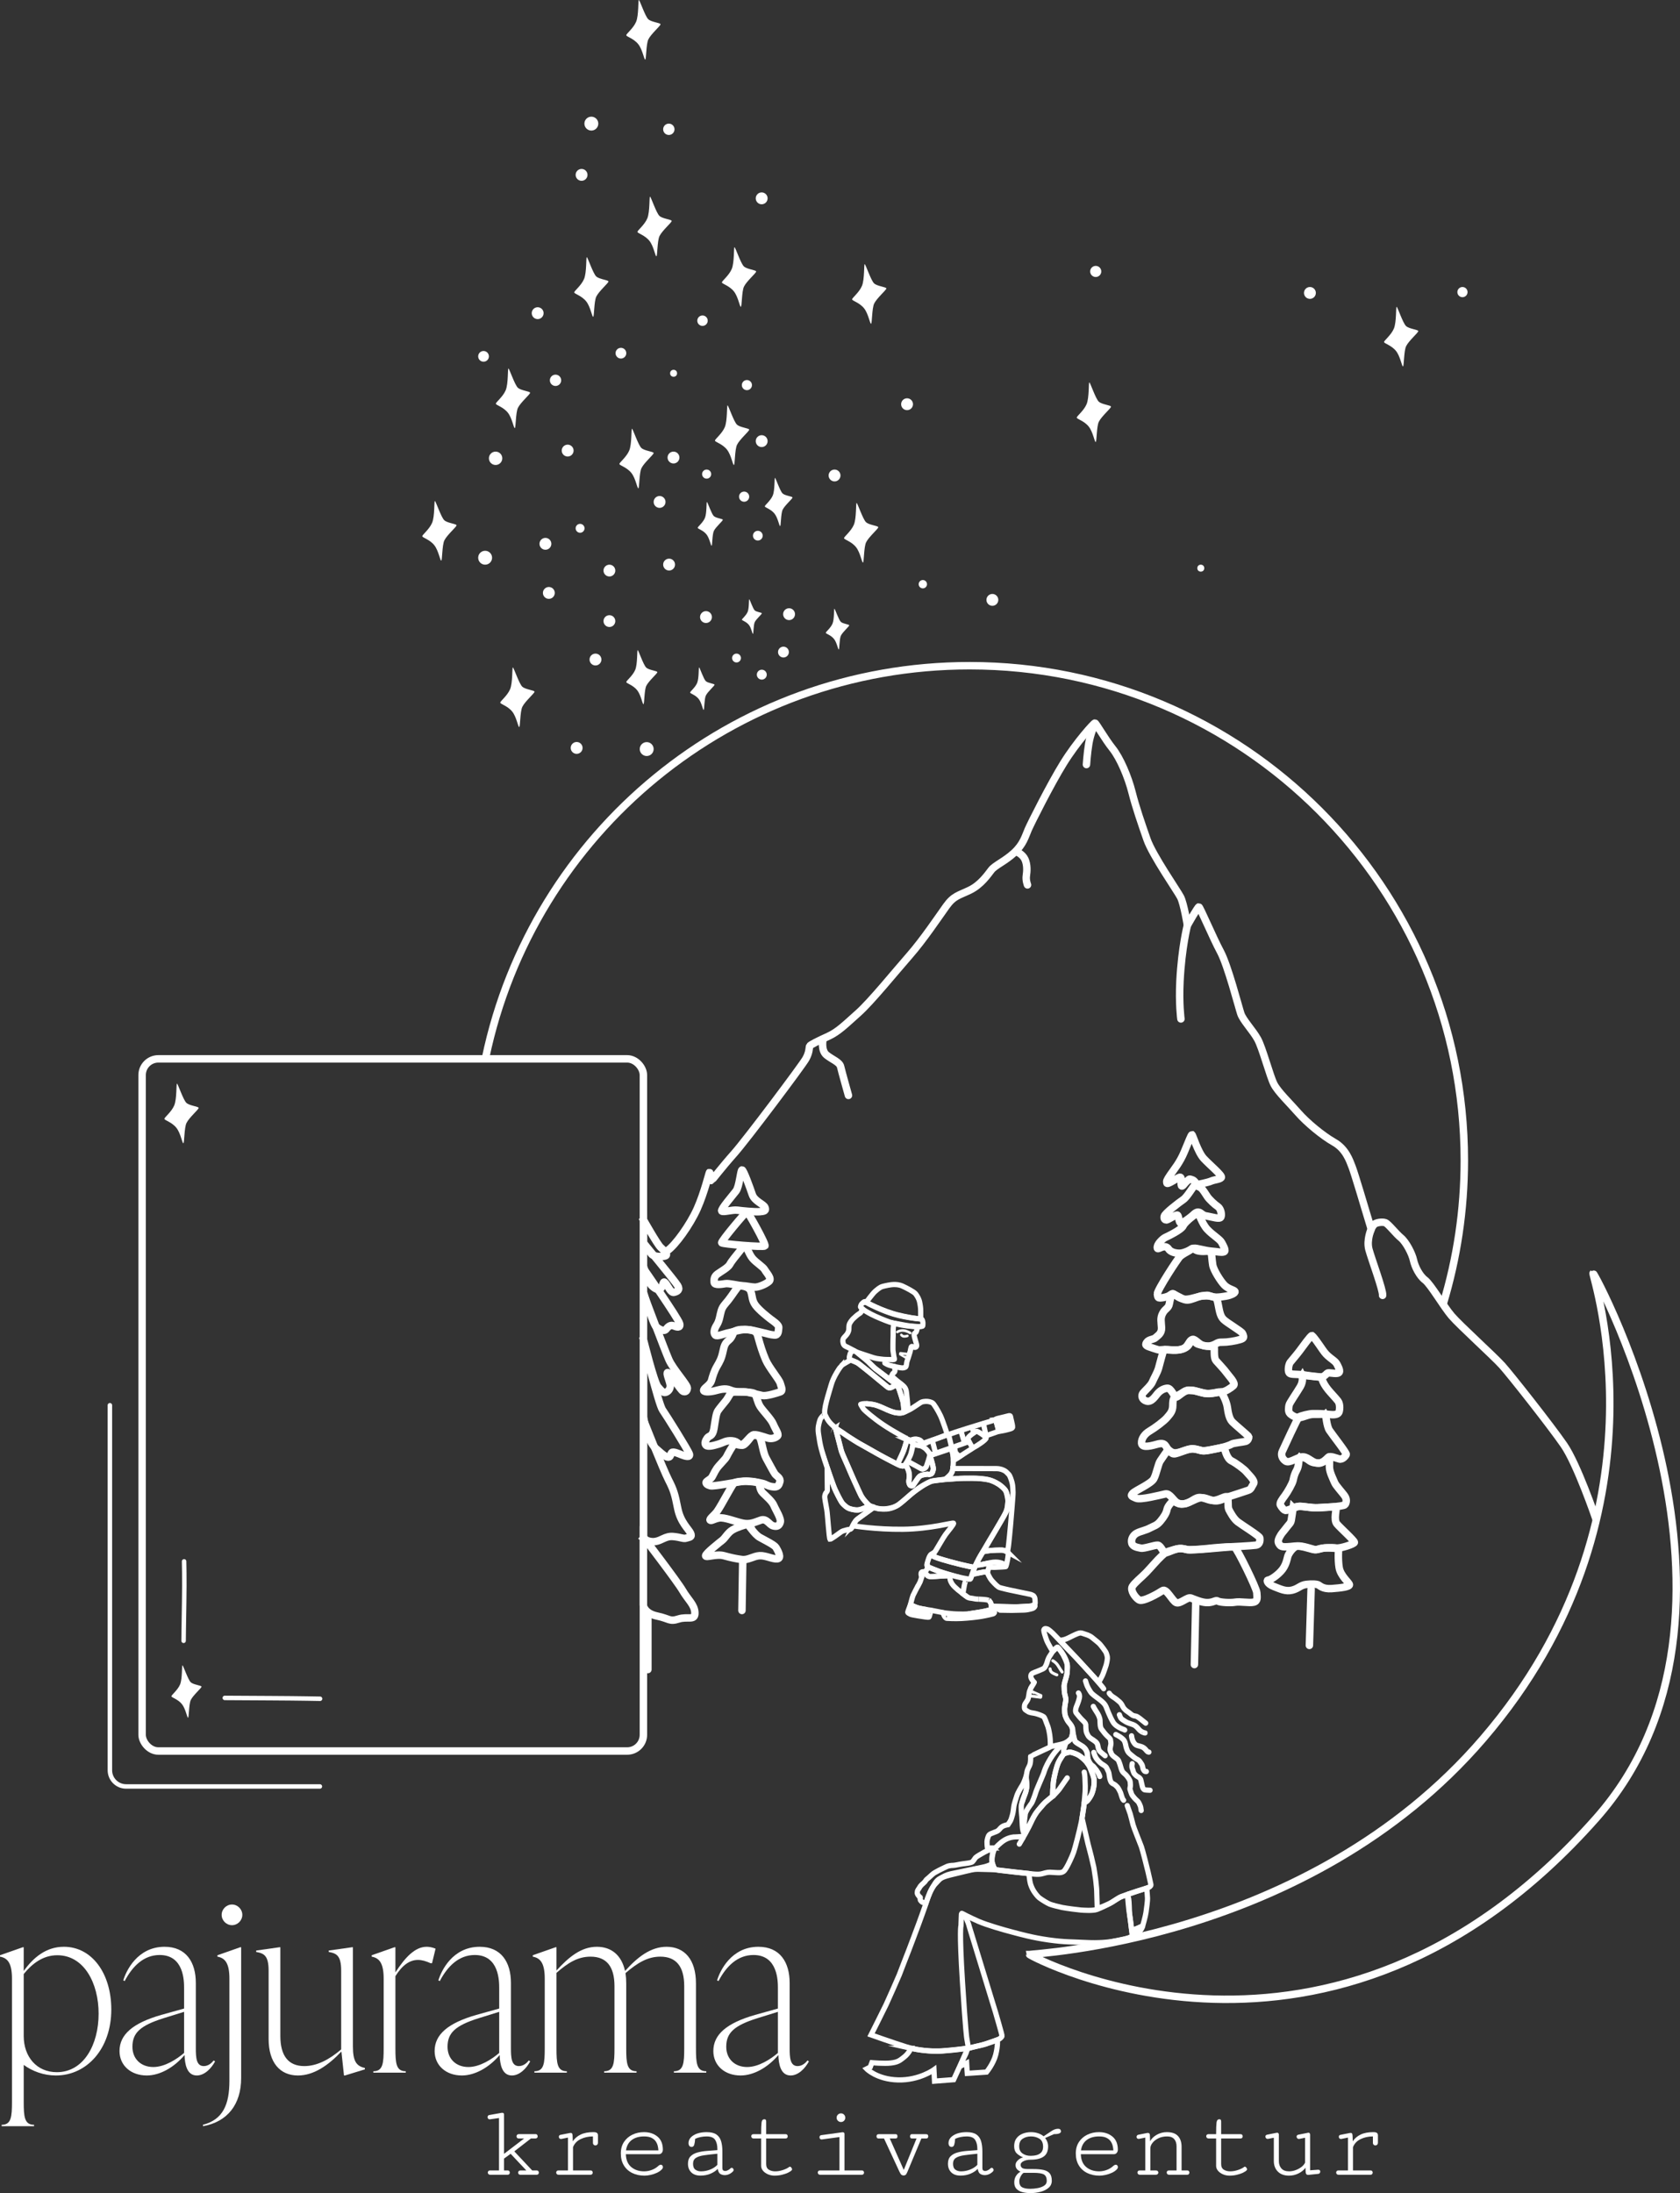 <?xml version="1.0" encoding="UTF-8"?>
<svg xmlns="http://www.w3.org/2000/svg" viewBox="0 0 1126.782 1470.813">
  <rect x="0" y="0" width="1126.782" height="1470.813" fill="#333333" stroke="none"/>
  <defs>
    <style>
      .cls-1 {
        stroke-width: 3px;
      }

      .cls-1, .cls-2, .cls-3, .cls-4, .cls-5, .cls-6, .cls-7, .cls-8, .cls-9, .cls-10, .cls-11 {
        stroke: #fff;
        stroke-miterlimit: 10;
      }

      .cls-1, .cls-2, .cls-3, .cls-4, .cls-5, .cls-6, .cls-9, .cls-10, .cls-11 {
        fill: none;
      }

      .cls-1, .cls-2, .cls-4, .cls-6, .cls-8, .cls-10 {
        stroke-linecap: round;
      }

      .cls-2, .cls-3 {
        stroke-width: 1.7px;
      }

      .cls-4, .cls-7, .cls-11 {
        stroke-width: 3.5px;
      }

      .cls-5, .cls-8, .cls-10 {
        stroke-width: 5px;
      }

      .cls-6, .cls-9 {
        stroke-width: 2px;
      }

      .cls-7, .cls-8, .cls-12 {
        fill: #fff;
      }

      .cls-12 {
        stroke-width: 0px;
      }
    </style>
  </defs>
  <g id="text_Kopie" data-name="text Kopie">
    <path class="cls-10" d="m325.709,709.298c31.52-150.424,164.857-262.865,324.648-262.865,183.233,0,331.772,148.54,331.772,331.772,0,33.487-4.961,65.816-14.189,96.29"/>
    <path class="cls-12" d="m427.544,155.49c0,1.005,4.988,2.154,8.08,6.095,2.835,3.615,3.844,10.277,4.607,10.277s.533-10.329,2.118-13.577c1.78-3.646,8.159-9.062,8.159-10.096s-6.095-1.417-8.222-3.402-5.72-12.9-6.308-12.9,0,10.206-1.843,14.601c-1.843,4.394-6.592,7.996-6.592,9.001Z"/>
    <path class="cls-12" d="m420.055,23.602c0,1.005,4.988,2.154,8.08,6.095,2.835,3.615,3.844,10.277,4.607,10.277s.533-10.329,2.118-13.577c1.78-3.646,8.159-9.062,8.159-10.096s-6.095-1.417-8.222-3.402c-2.126-1.985-5.72-12.9-6.308-12.9s0,10.206-1.843,14.601c-1.843,4.394-6.592,7.996-6.592,9.001Z"/>
    <path class="cls-12" d="m484.198,189.383c0,1.005,4.988,2.154,8.08,6.095,2.835,3.615,3.844,10.277,4.607,10.277s.533-10.329,2.118-13.577c1.78-3.646,8.159-9.062,8.159-10.096s-6.095-1.417-8.222-3.402c-2.126-1.985-5.72-12.9-6.308-12.9s0,10.206-1.843,14.601c-1.843,4.394-6.592,7.996-6.592,9.001Z"/>
    <path class="cls-12" d="m571.52,200.748c0,1.005,4.988,2.154,8.08,6.095,2.835,3.615,3.844,10.277,4.607,10.277s.533-10.329,2.118-13.577c1.78-3.646,8.159-9.062,8.159-10.096s-6.095-1.417-8.222-3.402c-2.126-1.985-5.72-12.9-6.308-12.9s0,10.206-1.843,14.601c-1.843,4.394-6.592,7.996-6.592,9.001Z"/>
    <path class="cls-12" d="m385.139,196.084c0,1.005,4.988,2.154,8.08,6.095,2.835,3.615,3.844,10.277,4.607,10.277s.533-10.329,2.118-13.577c1.78-3.646,8.159-9.062,8.159-10.096s-6.095-1.417-8.222-3.402c-2.126-1.985-5.72-12.9-6.308-12.9s0,10.206-1.843,14.601c-1.843,4.394-6.592,7.996-6.592,9.001Z"/>
    <path class="cls-12" d="m332.576,270.717c0,1.005,4.988,2.154,8.08,6.095,2.835,3.615,3.844,10.277,4.607,10.277s.533-10.329,2.118-13.577c1.78-3.646,8.159-9.062,8.159-10.096s-6.095-1.417-8.222-3.402-5.72-12.9-6.308-12.9,0,10.206-1.843,14.601c-1.843,4.394-6.592,7.996-6.592,9.001Z"/>
    <path class="cls-12" d="m283.24,359.587c0,1.005,4.988,2.154,8.08,6.095,2.835,3.615,3.844,10.277,4.607,10.277s.533-10.329,2.118-13.577c1.78-3.646,8.159-9.062,8.159-10.096s-6.095-1.417-8.222-3.402c-2.126-1.985-5.72-12.9-6.308-12.9s0,10.206-1.843,14.601-6.592,7.996-6.592,9.001Z"/>
    <path class="cls-12" d="m928.29,229.357c0,1.005,4.988,2.154,8.08,6.095,2.835,3.615,3.844,10.277,4.607,10.277s.533-10.329,2.118-13.577c1.78-3.646,8.159-9.062,8.159-10.096s-6.095-1.417-8.222-3.402c-2.126-1.985-5.72-12.9-6.308-12.9s0,10.206-1.843,14.601c-1.843,4.394-6.592,7.996-6.592,9.001Z"/>
    <path class="cls-12" d="m722.189,280.045c0,1.005,4.988,2.154,8.08,6.095,2.835,3.615,3.844,10.277,4.607,10.277s.533-10.329,2.118-13.577c1.78-3.646,8.159-9.062,8.159-10.096s-6.095-1.417-8.222-3.402c-2.126-1.985-5.72-12.9-6.308-12.9s0,10.206-1.843,14.601-6.592,7.996-6.592,9.001Z"/>
    <path class="cls-12" d="m512.968,339.564c0,.812,4.031,1.74,6.53,4.926,2.291,2.921,3.107,8.306,3.723,8.306s.43-8.348,1.712-10.973c1.439-2.946,6.594-7.324,6.594-8.159s-4.926-1.146-6.644-2.749c-1.718-1.604-4.622-10.425-5.098-10.425s0,8.248-1.489,11.8c-1.489,3.551-5.327,6.462-5.327,7.275Z"/>
    <path class="cls-12" d="m479.534,295.461c0,1.005,4.988,2.154,8.08,6.095,2.835,3.615,3.844,10.277,4.607,10.277s.533-10.329,2.118-13.577c1.78-3.646,8.159-9.062,8.159-10.096s-6.095-1.417-8.222-3.402c-2.126-1.985-5.72-12.9-6.308-12.9s0,10.206-1.843,14.601c-1.843,4.394-6.592,7.996-6.592,9.001Z"/>
    <path class="cls-12" d="m467.945,353.96c0,.738,3.66,1.58,5.928,4.472,2.08,2.652,2.821,7.541,3.38,7.541s.391-7.579,1.554-9.962c1.306-2.675,5.987-6.649,5.987-7.407s-4.472-1.04-6.032-2.496c-1.56-1.456-4.197-9.465-4.628-9.465s0,7.489-1.352,10.713-4.836,5.867-4.836,6.605Z"/>
    <path class="cls-12" d="m415.439,311.137c0,1.005,4.988,2.154,8.08,6.095,2.835,3.615,3.844,10.277,4.607,10.277s.533-10.329,2.118-13.577c1.78-3.646,8.159-9.062,8.159-10.096s-6.095-1.417-8.222-3.402c-2.126-1.985-5.72-12.9-6.308-12.9s0,10.206-1.843,14.601c-1.843,4.394-6.592,7.996-6.592,9.001Z"/>
    <path class="cls-12" d="m566.101,360.895c0,1.005,4.988,2.154,8.08,6.095,2.835,3.615,3.844,10.277,4.607,10.277s.533-10.329,2.118-13.577c1.78-3.646,8.159-9.062,8.159-10.096s-6.095-1.417-8.222-3.402c-2.126-1.985-5.72-12.9-6.308-12.9s0,10.206-1.843,14.601c-1.843,4.394-6.592,7.996-6.592,9.001Z"/>
    <path class="cls-12" d="m335.539,471.194c0,1.005,4.988,2.154,8.08,6.095,2.835,3.615,3.844,10.277,4.607,10.277s.533-10.329,2.118-13.577c1.78-3.646,8.159-9.062,8.159-10.096s-6.095-1.417-8.222-3.402c-2.126-1.985-5.72-12.9-6.308-12.9s0,10.206-1.843,14.601c-1.843,4.394-6.592,7.996-6.592,9.001Z"/>
    <path class="cls-12" d="m420.055,457.398c0,.911,4.523,1.953,7.326,5.527,2.571,3.277,3.486,9.318,4.177,9.318s.483-9.366,1.921-12.31c1.614-3.306,7.398-8.216,7.398-9.154s-5.527-1.285-7.455-3.085c-1.928-1.799-5.186-11.696-5.72-11.696s0,9.254-1.671,13.238c-1.671,3.984-5.977,7.25-5.977,8.162Z"/>
    <path class="cls-12" d="m462.871,464.42c0,.717,3.559,1.536,5.764,4.348,2.022,2.579,2.743,7.332,3.287,7.332s.38-7.369,1.511-9.686c1.27-2.601,5.821-6.465,5.821-7.202s-4.348-1.011-5.865-2.427-4.08-9.203-4.5-9.203,0,7.281-1.315,10.416c-1.315,3.135-4.702,5.704-4.702,6.421Z"/>
    <path class="cls-12" d="m497.618,415.569c0,.584,2.9,1.252,4.697,3.543,1.648,2.101,2.235,5.974,2.678,5.974s.31-6.005,1.231-7.893c1.035-2.119,4.743-5.268,4.743-5.869s-3.543-.824-4.78-1.978c-1.236-1.154-3.325-7.499-3.667-7.499s0,5.933-1.071,8.488c-1.071,2.555-3.832,4.648-3.832,5.233Z"/>
    <path class="cls-12" d="m553.866,424.365c0,.688,3.413,1.474,5.529,4.171,1.94,2.474,2.631,7.033,3.153,7.033s.364-7.069,1.45-9.291c1.218-2.495,5.583-6.201,5.583-6.909s-4.171-.97-5.626-2.328c-1.455-1.358-3.914-8.827-4.317-8.827s0,6.984-1.261,9.991-4.511,5.472-4.511,6.16Z"/>
    <path class="cls-12" d="m114.983,1137.557c0,.883,4.381,1.891,7.096,5.353,2.49,3.174,3.376,9.025,4.046,9.025s.468-9.071,1.86-11.923c1.563-3.202,7.165-7.958,7.165-8.866s-5.353-1.245-7.22-2.988c-1.867-1.743-5.023-11.328-5.54-11.328s0,8.963-1.618,12.822c-1.618,3.859-5.789,7.022-5.789,7.905Z"/>
    <path class="cls-12" d="m110.274,750.31c0,1.005,4.988,2.154,8.08,6.095,2.835,3.615,3.844,10.277,4.607,10.277s.533-10.329,2.118-13.577c1.78-3.646,8.159-9.062,8.159-10.096s-6.095-1.417-8.222-3.402-5.72-12.9-6.308-12.9,0,10.206-1.843,14.601c-1.843,4.394-6.592,7.996-6.592,9.001Z"/>
    <circle class="cls-12" cx="360.612" cy="210.018" r="3.981"/>
    <circle class="cls-12" cx="324.313" cy="238.986" r="3.599"/>
    <circle class="cls-12" cx="372.596" cy="255.044" r="3.799"/>
    <circle class="cls-12" cx="416.455" cy="236.857" r="3.6"/>
    <circle class="cls-12" cx="451.775" cy="250.335" r="2.332"/>
    <circle class="cls-12" cx="471.172" cy="215.062" r="3.499"/>
    <circle class="cls-12" cx="500.946" cy="258.26" r="3.398"/>
    <circle class="cls-12" cx="608.374" cy="271.083" r="3.981"/>
    <circle class="cls-12" cx="332.4" cy="307.346" r="4.487"/>
    <circle class="cls-12" cx="448.76" cy="378.627" r="3.981"/>
    <circle class="cls-12" cx="408.728" cy="382.65" r="3.958"/>
    <circle class="cls-12" cx="368.113" cy="397.628" r="3.981"/>
    <circle class="cls-12" cx="365.817" cy="364.7" r="3.981"/>
    <circle class="cls-12" cx="325.378" cy="374.028" r="4.664"/>
    <circle class="cls-12" cx="389.065" cy="354.294" r="2.986"/>
    <circle class="cls-12" cx="442.385" cy="336.61" r="3.981"/>
    <circle class="cls-12" cx="380.732" cy="302.175" r="3.981"/>
    <circle class="cls-12" cx="451.713" cy="306.839" r="3.981"/>
    <circle class="cls-12" cx="510.857" cy="295.827" r="3.981"/>
    <circle class="cls-12" cx="473.948" cy="317.945" r="3.053"/>
    <circle class="cls-12" cx="525.464" cy="437.296" r="3.639"/>
    <circle class="cls-12" cx="473.505" cy="413.817" r="3.981"/>
    <circle class="cls-12" cx="529.231" cy="411.88" r="3.981"/>
    <circle class="cls-12" cx="665.588" cy="402.292" r="3.981"/>
    <circle class="cls-12" cx="618.951" cy="391.779" r="2.796"/>
    <circle class="cls-12" cx="559.74" cy="318.873" r="3.981"/>
    <circle class="cls-12" cx="508.274" cy="359.238" r="3.266"/>
    <circle class="cls-12" cx="499.089" cy="333.08" r="3.409"/>
    <circle class="cls-12" cx="399.388" cy="442.302" r="3.981"/>
    <circle class="cls-12" cx="408.728" cy="416.521" r="3.958"/>
    <circle class="cls-12" cx="510.938" cy="452.442" r="3.329"/>
    <circle class="cls-12" cx="493.987" cy="441.292" r="2.971"/>
    <circle class="cls-12" cx="386.762" cy="501.573" r="3.981"/>
    <circle class="cls-12" cx="433.74" cy="502.338" r="4.664"/>
    <circle class="cls-12" cx="510.857" cy="133.016" r="3.981"/>
    <circle class="cls-12" cx="448.587" cy="86.709" r="3.809"/>
    <circle class="cls-12" cx="396.621" cy="82.901" r="4.664"/>
    <circle class="cls-12" cx="390.06" cy="117.272" r="3.981"/>
    <circle class="cls-12" cx="734.908" cy="182.04" r="3.728"/>
    <circle class="cls-12" cx="878.566" cy="196.45" r="3.981"/>
    <circle class="cls-12" cx="980.882" cy="195.887" r="3.417"/>
    <circle class="cls-12" cx="805.377" cy="381.024" r="2.332"/>
    <path class="cls-5" d="m690.554,1310.784c0,.778,202.045,109.273,379.808-91.216,121.882-137.464-.817-366.343-1.868-365.643-1.051.701,54.843,162.374-73.782,312.096-117.678,136.98-304.158,143.984-304.158,144.763Z"/>
    <path class="cls-10" d="m1070.245,1018.184s-12.336-36.152-21.364-49.227c-9.028-13.075-35.802-47.009-41.405-53.235-5.604-6.226-28.641-27.085-33.934-33.311-5.292-6.226-14.009-21.17-17.745-23.971-3.736-2.802-6.849-9.028-7.783-13.387s-4.981-12.141-8.406-14.943c-3.425-2.802-8.406-9.339-10.429-10.118-2.024-.778-6.382-.156-7.627,1.245-1.245,1.401-1.868,2.958-1.868,2.958l-3.892-12.881s-7.121-24.049-8.873-28.602c-1.751-4.553-4.319-12.258-12.141-16.694-7.822-4.436-18.329-13.192-24.049-19.73-5.721-6.538-13.542-14.009-16.227-19.146-2.685-5.137-7.705-24.283-10.974-30.237-3.269-5.954-9.806-12.608-11.324-17.161-1.518-4.553-8.639-32.221-13.659-41.561-5.02-9.339-13.776-30.12-14.476-30.003s-7.666,12.258-7.666,12.258c0,0-2.374-14.476-4.592-18.796-2.218-4.319-18.796-28.019-22.532-38.759-3.736-10.741-7.472-21.481-10.04-31.638s-7.939-22.882-13.075-29.303c-5.137-6.421-11.091-17.045-11.791-17.045s-12.258,12.725-21.014,26.851c-8.756,14.126-21.714,39.926-23.699,44.48-1.985,4.553-3.269,9.923-9.456,15.644-6.187,5.721-12.842,8.406-15.293,11.558-2.452,3.152-7.005,9.923-14.476,13.542-7.472,3.619-10.741,3.736-15.761,10.741-5.02,7.005-15.41,22.532-24.633,33.039-9.223,10.507-25.917,31.054-34.323,38.526-8.406,7.472-13.426,12.608-20.08,15.644-6.654,3.035-12.2,5.721-12.608,6.654-.409.934,0,3.969-2.568,8.522-2.568,4.553-39.693,54.053-48.099,63.509-8.406,9.456-14.885,18.037-15.177,18.095s-.992-5.545-1.284-5.487-3.386,13.426-8.289,24.399c-4.903,10.974-14.777,24.62-20.03,28.122"/>
    <path class="cls-10" d="m551.901,697.604s-1.284,6.888,2.452,9.923c3.736,3.035,8.756,4.67,9.456,7.822.701,3.152,5.253,19.263,5.253,19.263"/>
    <path class="cls-10" d="m682.07,571.326s3.892,1.557,5.448,5.137c1.557,3.58,1.323,7.783.856,10.818-.467,3.035.778,6.149.778,6.149"/>
    <path class="cls-10" d="m733.671,487.192s-2.335,4.981-3.425,11.519c-1.09,6.538-1.557,14.009-1.557,14.009"/>
    <path class="cls-10" d="m796.402,620.436s-3.847,14.907-4.981,37.358c-.778,15.41.623,25.528.623,25.528"/>
    <path class="cls-10" d="m919.684,824.194s-3.269,7.316-1.557,13.698c1.712,6.382,9.651,27.552,9.184,30.82"/>
    <path class="cls-7" d="m610.638,1076.159s3.05,1.791,6.632,2.517c3.582.726,6.959,1.163,7.064,1.184s-1.013,4.528-1.304,4.673-3.776-.29-7.067-.871c-3.292-.581-4.599-.774-5.325-1.113-.726-.339-1.839-.968-1.839-1.307s1.839-5.083,1.839-5.083Z"/>
    <path class="cls-4" d="m621.119,1079.376s-4.673-.716-6.48-1.426c-1.807-.71-4.002-1.791-4.002-1.791,0,0,1.226-5.018,1.775-6.277s3.001-5.873,3.001-5.873"/>
    <path class="cls-4" d="m632.937,1081.533c-2.648-.544-7.631-1.476-8.639-1.68"/>
    <path class="cls-11" d="m635.057,1085.272s5.238.359,9.917.101c4.679-.258,10.036-.839,13.425-1.42,3.389-.581,7.255-1.514,7.487-1.614.282-.121,1.291-.452,1.097-1.226s-.419-1.904-1-1.968c-.581-.065-.871.29-1.839.516-.968.226-4.905,1.194-8.423,1.71-3.518.516-6.357,1.129-9.746,1.097s-5.809-.065-8.842-.419c-3.034-.355-4.47-.5-4.47-.5,0,0,.048,1.275.952,2.598.904,1.323,1.443,1.126,1.443,1.126Z"/>
    <path class="cls-4" d="m664.216,1074.484s.661,1.046.661,2.087.169,2.735.169,2.735c0,0-3.64,1.081-6.084,1.517s-8.857,1.393-8.857,1.393"/>
    <path class="cls-11" d="m618.624,1078.912c-.053-.015-.088-.026-.088-.026"/>
    <path class="cls-11" d="m615.414,1064.009s1.25-2.082,1.686-3.122,1.21-3.703,1.21-3.703"/>
    <path class="cls-4" d="m649.702,1071.49c-.478,0-5.979-4.237-7.165-5.254-1.186-1.016-3.195-2.783-3.969-4.042-.774-1.259-1.283-2.348-1.331-3.098s-.267-2.247-.267-2.247c0,0-3.63-.052-6.002.117-2.372.169-5.518.436-7.164.315-1.646-.121-2.485-1.371-2.953-1.936-.503-.607-.904-1.146-1.194-1.259s-1.63-.145-1.839.791.115,2.167.462,2.409"/>
    <path class="cls-11" d="m622.61,1050.875s5.389,2.291,7.067,2.904,7.874,2.388,7.874,2.388c0,0-1.71.452-4.453.645s-8.253.516-9.125.468c-.86-.048-1.283-.145-1.936-.75-.653-.605-1.767-1.864-1.767-1.864l2.34-3.792Z"/>
    <path class="cls-11" d="m637.455,1047.422c8.552,2.291,16.2,3.776,16.2,3.776,0,0-2.465,7.469-2.808,7.777s-7.777-1-15.684-3.421c-7.906-2.42-12.973-4.808-12.973-4.808,0,0-.549-.484-.549-1.259s1.291-4.55,1.291-4.55c0,0,.742-2.033,1.581-2.582s1-.645,1-.645c0,0-.226,1.452.613,1.968s2.775,1.452,11.327,3.744Z"/>
    <path class="cls-11" d="m648.07,1059.38c-.266,0-.934,1.918-1.321,3.927-.387,2.009-.944,5.47-.944,5.47,0,0,3.459,2.684,3.748,2.689s.076.118,1.044.239,2.227.29,3.122.508,2.419.218,2.735.218"/>
    <path class="cls-11" d="m668.242,1077.37s10.528.315,13.796.218c3.268-.097,9.149-.387,9.948-.653s1.728-.856,1.728-.856c0,0,.741.687.354,1.268s-.653,1.162-2.299,1.549-2.88.774-5.083.847c-2.203.073-8.156.194-8.156.194l-7.793-.121s-1.113-.508-1.718-1.21c-.605-.702-.774-1.234-.774-1.234Z"/>
    <path class="cls-11" d="m692.251,1069.552s-.015.041-.051.106"/>
    <path class="cls-11" d="m677.584,1077.539l-12.683-.339s-.048-.871-.218-1.573-1.15-2.166-1.392-2.384"/>
    <path class="cls-11" d="m663.292,1073.243c.169.097-.932-.4-3.328-.594s-3.51-.218-3.51-.218"/>
    <path class="cls-11" d="m652.041,1055.78s7.39-1.614,8.197-1.549,1.936.258,1.936.258c0,0,1.226,3.453,3.259,5.712,2.033,2.259,3.744,3.969,4.938,4.421,1.194.452,6.745,1.678,6.745,1.678l14.258,2.975s1.748.591,2.063,1.171c.315.581.678.774.774,2.493.097,1.718.169,2.42-.145,2.808-.315.387-.823.944-2.082,1.186-1.259.242-7.576.629-9.342.653-1.767.024-5.059-.048-5.059-.048"/>
    <path class="cls-11" d="m654.276,1049.705c.277-.345,2.396-.097,4.478-.581,2.082-.484,5.25-.834,5.25-.834l-1.716,6.11s-1.138-.411-2.469-.169c-1.331.242-7.777,1.549-7.777,1.549,0,0,1.958-5.73,2.235-6.075Z"/>
    <path class="cls-11" d="m663.377,1050.915s2.759.315,4.962.121c2.203-.194,6.47-.186,6.365-.532"/>
    <path class="cls-11" d="m654.276,1049.705s1.428-3.146,2.348-4.768,2.783-4.453,2.783-4.453c0,0,4.792-.847,8.665-.895,3.873-.048,4.962-.048,5.93.387s1.924.779,2.13,1.089.024,2.687-.387,4.938c-.411,2.251-.822,4.104-1.146,4.155s-1.008-1.323-2.654-1.88c-1.646-.557-3.437-.871-5.857-.605-2.42.266-6.68,1.355-6.68,1.355,0,0-2.541.484-3.389.581-.847.097-1.743.097-1.743.097Z"/>
    <path class="cls-11" d="m675.696,1040.822s.605-3.098.799-5.083c.194-1.985,1.041-9.52,1.363-13.844.323-4.324,1.678-19.169,1.581-21.105-.097-1.936-.065-4.453-.645-6.551-.581-2.098-1.388-4.55-2.227-5.454s-2.033-2.162-2.904-2.549-2.259-1.291-5.389-1.355c-3.13-.065-10.133.032-13.36-.032-3.227-.065-15.813.016-15.813.016,0,0,.016,1.686-1.307,3.51-1.394,1.921-3.792,3.671-3.792,3.671,0,0,10.069-.71,12.844-.645,2.775.065,8.003-.097,11.134.258s5.841.807,7.132,1.323,4.421,1.872,6.099,3.356c1.678,1.484,3.227,2.84,3.679,4.292.452,1.452,1.259,4.97,1.129,6.583-.129,1.614.194,4.098-2.13,8.455-2.324,4.357-10.069,17.039-10.069,17.039l-4.615,7.906s4.324-.904,7.519-.968c3.195-.065,5.389-.323,6.39,0s2.582,1.178,2.582,1.178Z"/>
    <path class="cls-11" d="m571.864,1023.202s1.21-2.759,2.953-4.163c1.743-1.404,11.279-8.229,11.279-8.229,0,0,2.662,1.549,7.261,1.113,4.599-.436,7.503-1.549,9.391-2.904,1.888-1.355,8.326-7.019,8.326-7.019,0,0,4.55-3.921,7.503-5.567,2.953-1.646,5.518-3.146,6.874-3.243,1.355-.097,6.729-1.016,10.359-1.162,3.631-.145,7.648-.678,10.553-.678s7.939-.194,10.892.145c2.953.339,6.083.339,10.779,2.84,2.751,1.466,5.744,3.937,6.503,5.454.946,1.891,1.726,4.921,1.501,7.148-.511,5.042-.565,5.889-3.034,10.294-2.469,4.405-12.36,21.363-14.345,24.51-1.985,3.146-5.002,9.456-5.002,9.456,0,0-5.986-.984-14.748-3.405s-13.07-3.824-13.264-4.357.92-1.985,1.985-3.631c1.065-1.646,4.841-8.374,6.487-10.649,1.646-2.275,5.846-7.059,5.422-7.648s-15.587,3.873-33.933,4.066c-18.346.194-33.739-2.372-33.739-2.372Z"/>
    <path class="cls-11" d="m556.712,1032.254c-.634-.017-1.622-16.483-2.178-19.774-.557-3.292-1.565-8.011-1.371-9.108.194-1.097.516-1.936.968-2.453.452-.516.742-.839.774-1.581s-.129-15.168-.129-15.168c0,0,3.84,11.585,5.034,14.102,1.194,2.517,3.84,8.261,5.099,9.746,1.259,1.484,3.292,3.259,5.163,3.84,1.872.581,4.421,1.033,6.164.678s7.164-2.775,7.164-2.775l2.695,1.049s-6.793,4.76-8.181,5.857-3.324,2.291-3.808,3.001-2.775,5.389-3.518,5.744c-.742.355-1.323.161-2.872.613s-2.582.516-3.969,1.581-6.401,4.664-7.035,4.647Z"/>
    <path class="cls-11" d="m552.937,948.414c.146.264-2.42,1.791-3.098,4.211-.678,2.42-1.501,4.792-.871,8.907.629,4.115.871,6.148,1.888,10.117,1.016,3.969,3.292,10.843,3.945,12.634.653,1.791,4.462,13.183,5.946,16.152,1.484,2.969,3.711,7.293,4.712,8.165s2.033,2.194,3.776,2.872c1.743.678,4.034,1.129,5.293,1.129,2.259,0,4.26-.871,5.583-1.42s3.082-1.388,3.082-1.388c0,0-4.211-3.776-6.051-7.6s-6.487-13.941-7.455-16.41-4.938-11.134-5.325-12.441c-.387-1.307-3.99-15.788-4.115-15.877"/>
    <path class="cls-11" d="m623.804,976.135s1.807,6.712,2.098,7.939c.29,1.226-.097,1.614-.323,2.646-.226,1.033-.645,1.388-1.162,1.743-.516.355-1.259.387-1.904.194s-.774.129-2.324.258-2.356.484-3.227,1.065-2.098,2.453-2.582,3.195c-.484.742-1.646,2.549-1.936,2.872s-.904.387-1.517.258-.807-.613-1.129-1.549-.323-1.517-.065-3.13c.258-1.614.097-3.034-.161-4.518-.258-1.484-2.291-5.099-2.291-5.099l1.484-2.065s2.356,1.42,3.582,2.001,2.363,1.344,2.845,1.562c.71.322,1.866,1.061,2.446,1.351s1.033.54,1.485.281c0,0,1.765-.427,2.239-1.815s2.592-7.303,2.3-8.435"/>
    <path class="cls-11" d="m560.13,957.502c-.25.151,4.714,2.869,5.61,3.667s7.866,5.349,9.488,6.269c1.622.92,10.214,5.591,11.884,6.632,1.67,1.041,14.425,7.939,15.611,8.302,1.186.363,2.566,1.041,3.146.774s1.525-1.065,1.525-1.065c0,0,1.936,3.582,2.203,5.204.266,1.622.484,2.662.218,4.26-.266,1.597-.387,2.743.081,3.663.468.92.678,1.097,1.113,1.162s.968.177,1.259-.113,3.05-4.534,3.421-4.954.968-1.307,1.565-1.581,1.985-.726,2.695-.823c.71-.097,1.726-.355,2.138-.282s.92.315,1.355.169,1.428-.363,1.622-.75.799-1.694.847-2.42c.048-.726-.073-2.372-.484-3.848-.411-1.476-1.622-5.631-1.622-5.631l14.425-4.824s1.162,4.938,1.21,6.39c.048,1.452-.161,6.148-.371,7.213s-.113,1.573-1.057,3.316c-.685,1.264-4.01,3.816-4.01,3.816,0,0-7.777.807-8.939,1.194-1.162.387-4.018,1.694-5.712,2.808-1.694,1.113-6.583,4.389-8.907,6.487-2.324,2.098-6.841,6.035-8.165,6.777-1.323.742-4.615,2.904-9.262,2.711-4.647-.194-8.778-1.259-10.101-2.42s-4.098-4.195-5.163-6.067-8.616-19.201-9.617-21.589c-1-2.388-3.356-7.164-3.937-9.359s-3.819-15.235-4.069-15.083Z"/>
    <path class="cls-11" d="m608.282,965.485s3.485,1.581,3.776,2.001.387.742.29,1.162-.839,5.26-1.872,7.519-2.969,5.906-3.55,6.325-.904.71-1.259.645-2.743-.71-3.195-.936-.129-1.291.484-2.42c.613-1.129,2.356-4.873,3.195-7.164.839-2.291,2.13-7.132,2.13-7.132Z"/>
    <path class="cls-11" d="m610.67,966.582s.645-1.097,1.581-1.226c.936-.129,2.259-.355,3.227-.032.968.323,1.581.387,2.259,1.097.678.71,1.646,1.839,1.646,1.839l-3.421,1.097s-1.71-.258-2.582-.645-1-.355-1-.355c0,0,.097-.581-.484-.968s-1.226-.807-1.226-.807Z"/>
    <path class="cls-4" d="m640.972,976.457c.062.228,3.675-.427,3.481-.169s-4.353,2.88-4.578,2.88-.452-.161-.452-.161c0,0-.065-2.646-.387-4.098-.323-1.452-.807-3.598-.807-3.598l2.13-.823s-.065,2.84.774,3.937,1.71,1.775,2.291,1.968c.645.129.809.09.809.09,0,0-.771.586-1.487.781-.532.145-1.162.29-1.323.097"/>
    <path class="cls-11" d="m564.433,915.739c.846-.859,6.156-3.727,6.156-3.727,0,0,3.453,1.194,5.067,2.356s4.97,3.776,6.551,5.067c1.581,1.291,12.457,10.391,12.876,10.649.419.258.807.581,1.226.613s1.388-.161,1.775-.387,3.195-1.775,3.195-1.775c0,0,1.162,1.388,1.775,3.259.613,1.872,2.679,8.132,2.775,9.197.097,1.065.484,6.035.484,6.035,0,0-1.614.839-3.582.613s-4.163-.549-7.842-2.227-5.841-2.872-8.971-3.453c-3.13-.581-5.938-.839-7.455-.516-1.517.323-1.207.384-1.207.384,0,0,1.378,2.497,2.191,3.432.672.773,6.501,5.897,12.853,10.151,7.449,4.989,15.529,9.146,15.529,9.146.484.508.605.823.605.823,0,0-1.743,5.809-2.493,7.721-.75,1.912-3.655,7.842-3.631,8.108s-.048.895-.048.895c0,0-9.197-4.574-13.99-7.309-4.792-2.735-10.682-5.986-12.36-7.019s-11.402-6.941-15.692-10.383c-4.29-3.443-5.239-5.341-6.773-8.482s2.483-14.533,4.017-20.156,6.121-12.157,6.968-13.016Z"/>
    <path class="cls-11" d="m572.525,905.816s1.388.419,2.227,1.097c.839.678,6.519,5.26,7.616,6.325,1.097,1.065,3.324,3.453,4.486,4.389s14.425,10.908,14.425,10.908c0,0-3.259,2.033-3.84,2.098s-1.065.226-1.743-.194-6.616-5.325-8.1-6.583c-1.484-1.259-7.745-6.228-8.939-7.197-1.194-.968-2.711-2.388-4.002-2.969-1.291-.581-4.228-1.71-4.228-1.71,0,0-1.097-.774-.71-2.324.387-1.549.549-2.388,1.097-2.808s1.71-1.033,1.71-1.033Z"/>
    <path class="cls-11" d="m607.273,964.17c.726.653,1.694,1.67,2.396,2.009s1.0.403,1.0.403c0,0,.21-.524.694-.766s1.355-.678,2.178-.629c.823.048,1.646.024,2.227.218s1.186.387,1.501.678,2.114,2.178,2.114,2.178l15.99-6.22s-3.05-9.391-4.599-12.658c-1.549-3.268-4.453-8.084-5.397-8.592-.944-.508-2.735-1.138-4.574-.992-1.839.145-2.396.266-3.437.871-1.041.605-5.518,3.776-7.067,4.55s-4.066,2.082-5.179,2.275c-1.113.194-3.703.242-5.857-.46s-5.276-2.009-6.971-2.808c-1.694-.799-5.155-2.106-6.995-2.42,0,0-2.49-.417-4.559-.49"/>
    <path class="cls-11" d="m598.052,922.867s3.421,3.118,4.905,4.151c1.484,1.033,3.744,3.001,4.002,3.582s.871,1.323,1.065,3.614c.194,2.291.516,5.131.645,6.261s.355,4.736.355,4.736l-2.58,1.12s-.389-4.146-.647-5.63c-.258-1.484-2.324-8.229-2.84-9.294-.516-1.065-.871-2.324-1.678-2.969-.807-.645-4.304-3.199-4.304-3.199l1.077-2.372Z"/>
    <path class="cls-11" d="m610.347,906.711c.147-.118.578-3.58,1.087-3.735s1.43.686,2.084.613c.653-.073,1.186-.29,1.283-.92s-.242-1.839-.484-2.566c-.242-.726-1.283-4.429-1.234-4.913s.169-.92.46-1.113.944-.508,1.138-1.331.799-2.566.799-2.687v-.363s-4.211-.242-7.576-.823c-3.364-.581-8.399-1.525-8.399-1.525,0,0-.532,3.34-.46,5.446.073,2.106-.052,4.063-.098,5.362-.049,1.388-.049,2.426-.049,3.384v3.505c0,1.162.44,2.816.487,3.749.049.974.584,2.485.487,2.775s-1.78.219-2.288.195-1.85-.049-3.311-.049c-1.342,0-2.045-.146-3.895-.341-1.785-.188-2.709-.355-4.355-.815-1.646-.46-11.351-3.752-11.351-3.752,0,0,6.559,5.301,7.406,6.148.847.847,4.236,4.284,5.325,5.107,1.089.823,9.585,7.225,9.585,7.225,0,0,1.283-3.594,1.912-4.223.629-.629,1.138-.847,1.307-1.501s-.25-3.074-.25-3.074c0,0,4.365.92,5.236.871.871-.048,2.009-.194,2.396-.895.387-.702.363-1.718.605-2.929.242-1.21,1.267-3.604,1.21-3.776l.944-3.05Z"/>
    <path class="cls-4" d="m572.921,905.816s-3.43-1.815-4.446-2.324c-1.016-.508-2.445-.799-2.929-2.566-.484-1.767-.218-3.122.46-3.848.678-.726,1.936-2.009,2.42-2.88s.92-1.791.92-3.05.048-2.662.532-3.606c.484-.944,1.573-2.493,2.396-3.243.823-.75,2.662-2.469,3.655-3.074s1.452-.92,1.694-1.573c.242-.653.92-1.864.92-1.864"/>
    <path class="cls-11" d="m580.077,872.867c.531,0,.32.194.894.529,2.801,1.633,10.857,5.569,18.194,7.818,8.842,2.711,18.915,3.359,18.915,3.359,0,0,.496.525.625.977.129.452.355,1.452.29,2.13-.065.678,0,1.581-.258,1.71s-1.323.323-2.324.29c-1-.032-4.104.005-8.485-.58-4.355-.581-8.715-1.647-11.394-2.551s-9.165-3.582-12.069-5.099c-2.904-1.517-4.952-2.781-5.581-3.386s-1.614-1.222-1.716-1.456.214-1.604.819-2.234c.605-.629,1.559-1.509,2.09-1.509Z"/>
    <path class="cls-11" d="m580.948,873.383s4.373-5.954,5.922-7.285,3.219-2.832,4.986-3.34c1.767-.508,5.857-1.355,7.624-1.331s3.534.024,5.978,1.138c2.445,1.113,7.624,3.776,8.641,5.131,1.016,1.355,2.275,3.34,2.711,5.543.436,2.203.726,3.824.702,6.269-.024,2.445.057,4.993.057,4.993,0,0-4.564-.088-15.117-2.629-10.553-2.541-21.503-8.487-21.503-8.487Z"/>
    <path class="cls-11" d="m650.174,966.648l-25.925,9.117s-.687-.873-1.171-1.599c-.484-.726-2.065-2.517-2.695-2.969s-2.146-1.404-2.921-1.549-1.452-.613-1.452-.613c0,0,16.991-6.002,25.172-8.713,8.181-2.711,26.624-8.229,26.624-8.229l2.13,7.745-8.957,3.123"/>
    <path class="cls-7" d="m667.225,952.165s.605-.629,1.985-.92c1.38-.29,7.585-1.847,7.585-1.847,0,0,.789-.186.934.492s.576,2.725.77,3.306.779,3.665.682,3.98-.75.871-1.307.992-2.227.702-3.727.992-3.074.605-3.437.653-.774.024-.774.024l-2.13-7.745-.581.073Z"/>
    <path class="cls-4" d="m593.453,914.069s1.815,1.162,3.025,1.501c1.21.339,3.727.944,3.727.944"/>
    <path class="cls-2" d="m601.821,893.258s1.791-1.259,4.236-.968c2.445.29,4.429,1.646,4.429,1.646"/>
    <path class="cls-2" d="m604.532,895.194s.532.944,1.743,1.016c1.21.073,2.299-.339,2.299-.339"/>
    <line class="cls-4" x1="625.256" y1="965.84" x2="627.515" y2="974.65"/>
    <line class="cls-4" x1="636.196" y1="961.903" x2="638.326" y2="970.875"/>
    <line class="cls-4" x1="644.603" y1="959.983" x2="646.733" y2="967.115"/>
    <line class="cls-4" x1="652.096" y1="957.594" x2="652.998" y2="960.319"/>
    <line class="cls-4" x1="659.577" y1="954.674" x2="661.303" y2="962.662"/>
    <path class="cls-11" d="m717.837,1097.831s2.674-1.399,4.566-2.139,2.427-.781,3.949-.247c1.522.535,4.278,1.193,6.046,2.674,1.769,1.481,4.36,3.414,5.265,4.442.905,1.028,3.99,4.977,4.319,6.046.329,1.069.781,2.139.74,3.414-.041,1.275-.494,3.661-.823,4.689-.329,1.028-1.974,5.8-2.509,6.91-.535,1.111-2.427,4.524-2.427,4.524,0,0-13.82-15.013-15.383-16.658s-5.923-6.17-7.075-7.28-3.784-4.154-3.784-4.154c0,0,1.645-.082,3.208-.535,1.563-.452,3.908-1.686,3.908-1.686Z"/>
    <path class="cls-11" d="m649.528,1373.536s-13.953,1.766-19.506,1.889c-5.553.123-13.45-.041-22.17-2.756s-23.65-8.021-23.65-8.021c0,0,8.843-17.563,10.118-20.319,1.275-2.756,7.901-17.625,8.764-19.805.864-2.18,5.59-14.622,6.454-16.678s5.717-15.301,6.663-17.727c.946-2.427,3.537-9.871,4.401-12.257.864-2.386,2.961-10.735,6.828-14.602s2.386-4.113,13.573-6.745c11.188-2.632,11.558-3.126,16.699-2.92,5.141.206,8.679.082,12.093.535s20.319,2.345,20.319,2.345c0,0,.411,4.862.987,6.787.607,2.029,1.436,3.63,2.203,4.909.803,1.34,2.72,3.79,3.736,4.553,1.946,1.461,5.455,3.618,7.1,4.276,1.645.658,5.994,1.742,8.38,2.235,2.386.494,11.1,1.623,12.581,1.706,1.481.082,7.996.584,10.71-.445,2.715-1.028,8.391-3.825,9.707-4.648,1.316-.823,4.854-3.249,6.211-3.784,1.357-.535,4.442-1.604,4.442-1.604,0,0,.781,2.386.864,3.126s.329,3.208.329,4.566.165,4.483.288,5.676.781,5.347.864,6.663c.082,1.316.535,3.949.535,3.949,0,0,2.73-.802,3.866-1.275s3.496-1.604,3.496-1.604"/>
    <path class="cls-11" d="m766.413,1291.559s-.555,3.414-4.812,5.758c-4.257,2.345-6.417,3.147-12.401,4.195-5.985,1.049-12.278,1.666-21.409,1.172-9.131-.494-13.573-.185-24.494-1.728-10.92-1.542-18.694-3.764-24.555-5.306-5.861-1.542-16.658-4.627-22.519-7.157-5.861-2.53-10.99-5.398-11.29-5.244"/>
    <path class="cls-4" d="m715.04,1113.626s-1.563-3.661-2.468-4.812c-.905-1.152-2.961-4.206-3.398-4.19-.437.015-3.162,2.823-3.162,2.823,0,0-3.147-5.152-4.041-7.496-.895-2.345-1.974-6.046-1.913-6.694.062-.648.617-1.141,1.172-1.08s1.265.185,1.851.586c.586.401,1.943,1.45,2.961,2.468,1.018,1.018,9.573,9.841,16.607,17.368,7.033,7.527,17.152,18.92,17.563,19.866"/>
    <path class="cls-4" d="m712.109,1108.137c-.008-.046,2.286,3.653,2.815,5.222.521,1.544.99,2.755.959,4.421-.031,1.666.031,3.825-.679,6.602s-1.481,4.689-1.481,6.324.031,4.165.555,6.015c.524,1.851.74,2.961.463,4.442-.278,1.481-.802,4.226-.74,5.368.062,1.141.123,2.931.432,3.979.308,1.049,1.08,2.684,1.82,3.671s1.943,2.345,2.283,3.116c0,0,.823,1.121.946,2.519s.123,3.743.617,5.018.411,2.427,1.193,3.085,2.674,1.974,3.702,2.591c1.028.617,2.427,1.44,3.085,2.591.658,1.152,1.399,2.509,1.357,3.455s0,2.797.494,3.866,1.522,2.797,2.18,3.332c.658.535,1.275.946,1.604,1.399s3.085,3.208,3.908,6.211"/>
    <path class="cls-4" d="m768.422,1155.582c-3.085-2.427-5.388-4.524-6.745-4.73-1.357-.206-1.933-.329-3.044-1.234-1.111-.905-2.015-1.573-2.91-2.159s-2.067-1.851-2.437-2.591-1.296-2.622-2.252-3.424-2.745-2.375-4.103-3.177c-1.357-.802-2.468-1.82-2.961-2.745"/>
    <path class="cls-4" d="m735.256,1187.065c-.617-.679-1.666-2.252-2.067-2.56s-1.758-1.111-2.56-2.715-1.203-2.931-1.265-4.319c-.062-1.388-.524-3.023-1.018-3.825-.494-.802-1.327-2.005-3.116-3.054-1.789-1.049-3.794-1.913-4.257-2.992s-1.336-6.183-1.481-6.108-.154,3.27-1.388,4.689c-1.234,1.419-2.499,2.005-2.869,2.345s-.771.833-.925,1.635-.925,2.406-.864,3.27c.062.864.247,2.684.247,2.684,0,0,3.424-1.45,5.399-.802,1.974.648,3.27.925,5.399,2.437,2.128,1.512,3.825,3.362,4.442,4.226s1.974,2.53,2.591,4.411c.617,1.882,2.345,5.8,2.345,7.033s-.062,4.257-.494,6.015c-.432,1.758-1.08,3.979-2.128,5.584-1.049,1.604-2.128,3.085-2.684,3.332-.555.247-1.327.771-1.327.771l-1.512,10.149s3.332,14.56,4.041,17.398c.71,2.838,2.345,8.761,2.776,10.982.432,2.221,1.08,4.195,1.234,5.522.154,1.327,1.141,7.033,1.234,8.545.092,1.512.524,4.35.555,6.139.031,1.789.37,12.103.37,12.103,0,0,6.91-2.509,9.584-4.113,2.674-1.604,5.1-3.373,6.787-3.99,1.686-.617,7.938-2.879,9.913-3.496,1.974-.617,8.103-2.262,8.761-2.92.658-.658,1.028-.905.946-1.522-.082-.617-1.522-6.745-2.015-8.967-.494-2.221-3.65-14.581-4.391-16.555-.74-1.974-5.059-12.679-5.584-14.653-.524-1.974-1.542-6.2-1.913-7.342s-1.974-5.553-1.974-5.553"/>
    <path class="cls-11" d="m691.352,1132.215c.227-.587,2.14-3.365,2.351-4.008.035-.106-.308-.123-.71-.679s-1.45-1.758-1.573-2.931.092-1.851,1.018-2.437c.925-.586,7.311-2.684,8.051-3.64.74-.956,1.481-2.53,1.882-4.041.401-1.512,1.08-3.116,2.005-4.38.925-1.265,1.08-1.974,2.036-2.9.956-.925,2.51-2.576,2.761-2.576s1.959,1.99,2.514,2.853c.555.864,1.974,3.085,2.53,4.442s1.635,3.362,1.666,5.213c.031,1.851-.092,5.028-.494,6.54s-1.697,5.707-1.697,6.725.185,4.751.401,5.553.864,3.362.74,4.041-.771,4.843-.771,5.892-.062,3.023.339,4.35c.401,1.327,1.265,3.27,1.943,4.257.679.987,2.19,2.437,2.468,3.424.278.987.864,2.375.617,3.949-.247,1.573-.586,3.671-1.45,4.442s-2.314,2.221-4.195,2.869c-1.882.648-9.316,2.159-9.316,2.159,0,0,.123-4.38-.37-7.589-.494-3.208-.987-5.429-1.728-7.095-.74-1.666-1.481-4.689-2.468-5.429-.987-.74-4.38-1.913-5.923-2.221-1.542-.308-3.332-.37-4.566-1.234-1.234-.864-2.345-1.111-2.345-2.715s.247-2.159.802-2.961c.555-.802,1.542-2.159,1.789-3.147.247-.987.554-3.218.668-4s.795-2.14,1.022-2.726Z"/>
    <path class="cls-4" d="m685.899,1232.813s4.463-7.887,5.491-10.355c1.028-2.468,3.414-6.869,5.594-9.172,2.18-2.303,2.879-3.537,4.483-4.936,1.604-1.399,4.524-3.743,4.524-3.743,0,0-.041-7.527,1.193-13.368,1.234-5.841,2.632-9.46,3.373-10.653.74-1.193,2.571-4.257,3.136-4.473s3.033-1.368,4.185-1.121c1.152.247,4.319,1.234,6.252,2.591s4.257,3.558,4.802,4.391,1.697,2.231,2.272,3.794c.576,1.563,1.686,4.072,2.015,5.306s.905,3.332.535,5.923c-.37,2.591-1.028,5.265-1.81,6.622-.781,1.357-1.522,2.92-2.468,3.784-.946.864-2.242,1.717-2.242,1.717,0,0-.843,7.126-2.036,12.967-1.193,5.841-4.154,17.316-5.141,20.113-.987,2.797-3.661,8.473-4.771,10.242s-1.522,2.509-2.674,3.003c-1.152.494-1.974.494-4.936.329s-3.99-.411-6.375.165c-2.386.576-3.167,1.275-7.897.864-4.73-.411-21.471-2.262-23.404-2.55-1.933-.288-2.982-.987-2.982-.987,0,0-1.789-3.517-1.789-6.046s1.653-7.583,1.998-7.761"/>
    <path class="cls-4" d="m681.128,1231.875c.974.049,5.015-.341,5.015-.341l.828-1.704s-.825-.997-1.134-3.588c-.308-2.591-.339-6.478-.494-8.051s-.679-6.293-.216-8.206c.463-1.913,1.82-5.645,2.314-6.756.494-1.111,1.357-3.887,1.203-6.355-.154-2.468-.524-5.306-.524-5.306,0,0-1.45,4.165-2.375,5.614-.925,1.45-3.085,4.936-3.794,7.28-.71,2.345-1.697,5.121-1.943,6.817-.247,1.697-.401,3.764-.925,5.738-.524,1.974-.987,3.578-1.758,4.72-.771,1.141-1.265,1.913-1.265,1.913,0,0-2.098.401-3.147.925-1.049.524-1.728,1.172-2.283,1.851s-1.504,1.595-2.451,1.893-1.22.513-2.485.975-2.159.833-2.622,1.728c-.463.895-1.08,2.961-1.08,4.134s.092,3.085.308,4.072.401,1.512.401,1.512l3.489-1.282s.861-.075,1.355-.106c0,0,3.166-3.583,6.33-5.433,3.165-1.85,6.28-2.094,7.254-2.045Z"/>
    <path class="cls-11" d="m704.978,1171.438c.108-.185-.026-.115-.026-.115,0,0-13.574,6.303-13.686,6.468s.082,1.234-.082,3.167-.37,2.55-1.357,4.442c-.987,1.892-1.111,3.167-1.234,3.908s-.329,2.262-.247,3.249c.082.987.411,3.784.329,5.306-.082,1.522-.576,3.784-1.234,5.368-.658,1.583-1.563,4.134-1.933,5.614"/>
    <path class="cls-11" d="m712.737,1169.667s-4.689,3.949-8.144,9.625c-3.455,5.676-4.134,8.391-4.566,9.748-.432,1.357-4.874,11.229-5.368,13.08-.494,1.851-2.345,6.643-2.776,7.177s-4.01,5.347-4.226,7.198c-.216,1.851-.679,5.121-.679,6.663s.298,6.817.401,6.817,5.892-12.185,7.589-14.314c1.697-2.128,4.38-5.584,6.077-7.033,1.697-1.45,4.946-4.144,4.946-4.144,0,0,.123-7.486.617-10.283.494-2.797,1.974-9.625,3.167-12.051,1.193-2.427,2.632-4.607,3.208-5.306.576-.699.781-.946.781-.946,0,0-.452-2.427-.288-3.085.165-.658,1.399-4.154,1.399-4.154l-2.139,1.008Z"/>
    <path class="cls-11" d="m756.171,1270.459s.331,3.529.554,6.317c.219,2.739.597,5.816,1.05,8.325.452,2.509,1.397,10.796,1.397,10.796,0,0,2.099-2.076,3.745-2.735,1.645-.658,3.496-1.604,3.496-1.604,0,0,1.892-6.54,2.221-9.09s1.111-7.568.987-9.748c-.123-2.18-.452-6.581-.452-6.581l-11.072,3.679-1.926.64Z"/>
    <path class="cls-11" d="m666.571,1239.276c-.121-.135-4.796,1.959-6.246,2.761s-5.275,2.931-5.954,3.671c-.679.74-1.635,2.684-2.622,3.147-.987.463-4.226.864-6.293,1.111s-4.967,1.018-6.355,1.018-2.838.269-3.787.634c-.837.322-4.375,2.124-5.331,2.556-.956.432-2.173,1.279-3.067,1.68s-3.27,2.719-3.948,3.305c-.679.586-1.758,1.388-2.098,2.005s-1.12,1.475-1.768,1.969c-.648.494-1.903,1.733-2.335,2.628-.432.895-1.481,1.851-1.481,2.869,0,0-.278,1.049.154,1.758.432.71,1.265,1.82,1.635,1.882s.062,1.203.062,1.203c0,0,.031.956.555,1.388.524.432.771.895,1.542,1.049s1.851.154,1.851.154c0,0,2.437-7.095,3.949-9.501,1.512-2.406,2.684-5.399,5.491-6.848s3.794-2.283,7.218-3.085,14.591-2.961,15.455-3.208,9.501-.154,10.735-.123,3.147.123,3.147.123c0,0-1.542-3.424-1.666-4.566s-.031-4.411.339-6.262c.37-1.851.938-3.182.816-3.317Z"/>
    <path class="cls-11" d="m667.575,1349.101c.411,1.563,4.689,15.794,4.483,16.411s-1.399,1.728-2.221,2.057-8.226,3.332-12.01,4.072c-3.784.74-8.267,2.015-8.267,2.015l-1.136-6.799s-.767-3.944-2.885-37.659c-2.225-35.417-.997-37.763-.997-37.763.123-1.728.18-8.033.391-8.185s2.036.987,2.036.987c0,0,2.53,4.936,3.147,7.835l17.46,57.028Z"/>
    <path class="cls-11" d="m611.019,1373.657s11.023,2.509,20.771,1.83c9.748-.679,17.028-1.851,17.028-1.851,0,0-.411,2.591-1.645,4.874-1.234,2.283-7.568,16.165-7.568,16.165l-12.812.987-.391-7.65s-9.913,7.198-24.103,6.828c-14.19-.37-21.018-7.404-21.018-7.404l2.386-1.193,1.111-2.961s8.309.761,12.874.206c4.566-.555,5.82-1.625,8.843-4.031,3.023-2.406,4.524-5.8,4.524-5.8Z"/>
    <path class="cls-11" d="m668.973,1367.981s.391,3.949-1.152,9.995c-1.542,6.046-6.128,11.599-6.128,11.599l-12.915.864-.247-3.167-.206-3.702-1.974.987-2.509,1.152,5.224-12.072s9.193-1.974,12.216-3.023c3.023-1.049,7.691-2.632,7.691-2.632Z"/>
    <path class="cls-4" d="m754.35,1160.173c.075-.324-5.599-1.425-7.948-5.489-2.349-4.064-3.925-8.66-4.62-10.244-.696-1.584-1.85-2.791-4.359-4.731-2.509-1.94-4.891-3.438-5.914-4.989-1.023-1.551-2.214-3.54-2.75-5.181-.536-1.641-.724-2.284-.724-2.284"/>
    <path class="cls-4" d="m768.011,1162.155c0,.112-2.542-.482-4.084-2.312-1.542-1.83-2.562-2.722-3.878-3.236s-3.599-1.111-5.08-2.015c-1.481-.905-2.838-1.789-3.249-2.468-.411-.679-.925-2.18-.925-2.18"/>
    <path class="cls-4" d="m723.326,1135.359s1.076,1.107.596,3.392c-.48,2.284-1.607,4.843-2.051,6.015s-.779,2.997-.08,3.955c.699.959,3.215,3.981,4.241,4.884,1.026.903,2.109,2.175,2.176,2.79s-.014,4.529.656,5.777c.67,1.248.758,2.356,3.045,3.865,2.287,1.509,3.888,2.388,4.294,4.182.405,1.794.552,3.311,1.54,4.299.989.987,3.459,2.941,3.459,2.941"/>
    <path class="cls-4" d="m733.294,1144.365s.701,1.456,2.072,3.506,2.306,3.991,2.405,5.87c.099,1.879-.022,4.477.984,5.829,1.006,1.353,2.659,3.515,3.937,4.703,1.278,1.188,2.134,1.805,2.173,2.884s.423,1.435.14,2.989c-.283,1.554-.786,2.992-.283,4.116s.545,2.264,2.324,3.651c1.779,1.386,2.916,2.086,3.224,2.939.309.853.775,1.793,1.381,4.024.606,2.231,1.047,3.327,2.224,4.272,1.177.945,1.472,1.355,2.084,2.074s1.393,1.911,1.753,2.702c.365.803.365,1.68.469,3.279.067,1.032-.543,2.057-.233,2.941.31.884.982,3.236,1.435,3.806s1.589,2.103,2.482,2.904c.893.801,1.724,1.573,1.993,2.181s1.03,2,1.221,3.012c.191,1.012.324,2.118.324,2.118"/>
    <path class="cls-4" d="m733.605,1175.189s.65,2.469,1.55,3.783c.9,1.313,2.314,3.003,3.943,4.063,1.629,1.06,2.572,1.383,3.229,2.771s1.339,2.65,1.438,3.387.571,3.956.882,4.619.482,1.582,1.341,2.094,1.487.697,2.264,1.399c.777.702,1.492,1.407,1.936,2.249.444.842,1.052,1.862,1.373,2.711.321.849.56,1.918.81,2.584s.624,1.945,1.235,2.439"/>
    <path class="cls-4" d="m758.932,1164.056s.225,2.514,1.316,4.237c.925,1.46,1.44,1.913,2.591,2.283,1.152.37,2.262.555,3.208.967.838.364,1.686,1.028,2.18,1.604s1.275,1.481,1.522,1.645.823.206.823.206"/>
    <path class="cls-4" d="m748.401,1163.202s2.77,1.393,3.81,2.302c1.048.916,1.708,1.27,2.287,2.875.579,1.605.561,2.93,1.175,4.488.592,1.501.886,2.365,2.423,3.565s2.652,2.268,3.735,2.927,2.096.951,2.851,2.171,1.286,1.674,1.583,2.847c.298,1.173.374,2.157.738,2.583s.648.898.985.996.871.056.871.056"/>
    <path class="cls-4" d="m759.368,1182.76s-.494,1.81.082,3.208c.576,1.399.699,2.879,1.522,3.743s1.111,1.193,2.057,1.728,1.851,1.069,2.139,2.262c.288,1.193.74,3.373,1.028,4.442.288,1.069.823,2.015,1.645,2.18s3.496.247,3.496.247"/>
    <path class="cls-6" d="m706.115,1113.708s2.221,1.111,3.619,3.496,2.632,4.072,2.632,4.072"/>
    <path class="cls-6" d="m704.305,1119.178s0,1.769,1.563,2.674c1.563.905,2.961,1.357,2.961,1.357"/>
    <path class="cls-4" d="m706.289,1204.525s3.548-3.702,4.165-4.596c.617-.895,5.306-7.62,5.306-7.62"/>
    <path class="cls-4" d="m727.2,1188.457s.356,1.522.468,3.76c.233,4.686.247,7.373.154,9.1-.092,1.728-.648,7.434-.648,7.434"/>
    <line class="cls-4" x1="685.899" y1="1232.813" x2="683.657" y2="1236.69"/>
    <path class="cls-4" d="m665.23,1250.099s-2.756,1.316-4.895,1.81c-2.139.494-6.828,1.463-6.828,1.463"/>
    <path class="cls-4" d="m644.332,976.313l8.082-5.161s-3.078-5.152-3.297-6.32,5.112-4.869,5.915-4.966,5.794,3.262,6.354,4.382-6.976,5.857-8.096,6.369"/>
    <path class="cls-9" d="m689.058,1140.978c.247-.987.523-3.337.523-3.645s8.202.895,8.319.895.294-1.021.268-1.12-7.804-3.162-7.82-3.7.929-3.02,1.515-3.359"/>
    <path class="cls-3" d="m609.683,906.299c-.175.591-.383,1.561-.391,1.747s-5.267-.52-5.338-.523-.205.611-.192.671,4.948,2.701,4.944,3.028-.219,1.607-.583,1.797"/>
    <g>
      <line class="cls-10" x1="802.006" y1="1073.715" x2="801.091" y2="1116.294"/>
      <path class="cls-10" d="m828.117,1037.68c1.634.817,14.671,27.318,14.826,30.431.156,3.113.817,5.643-2.101,6.343-2.919.701-9.106-.584-12.375,0s-10.274.156-11.674-.739c-1.401-.895-2.218.691-6.304,1.007-4.086.316-9.456-2.252-11.791-3.069-2.335-.817-7.121,4.208-9.806,3.096-2.685-1.111-6.538-9.817-9.223-8.032-2.685,1.784-13.192,7.855-15.761,6.221s-5.954-6.421-4.436-8.989c1.518-2.568,6.304-6.304,9.339-9.456,3.035-3.152,7.238-8.172,10.274-10.974,3.035-2.802,2.919-2.706,8.289-4.271,5.37-1.566,7.238-.185,8.873,0s8.522-.165,13.542-.749c5.02-.584,16.694-1.634,18.329-.817Z"/>
      <path class="cls-10" d="m786.673,1006.86c.934-.389,3.035,2.179,7.627,1.634,4.592-.545,7.082-4.67,10.974-4.203s6.226,2.568,9.884,1.79c3.658-.778,7.082-3.191,8.016-2.179s.078,6.615,1.012,8.406,3.191,6.149,5.915,8.25c2.724,2.101,14.71,9.495,14.865,10.818.156,1.323.311,4.401-2.646,4.847-2.958.446-17.668,1.161-17.668,1.161,0,0-25.016,2.462-27.858,1.897s-4.72-1.266-7.742-.455c-3.022.811-5.91,2.512-7.414,2.512s-3.06-4.938-5.084-5.115c-2.024-.177-9.339,2.469-11.363,2.002-2.024-.467-5.424-.778-6.098-3.347-.674-2.568.805-5.448,3.451-6.771,2.646-1.323,5.837-1.812,8.795-3.396,2.958-1.585,4.436-1.585,6.927-4.542,2.49-2.958,4.047-5.604,4.436-7.783s3.035-5.137,3.969-5.526Z"/>
      <path class="cls-10" d="m783.56,972.381c.778-.311,1.712,3.035,4.514,2.568,2.802-.467,8.95-3.658,11.908-3.425s5.526,1.634,7.783,1.401,7.472-1.245,10.118-1.79c2.646-.545,2.958-.778,3.425.467.467,1.245,1.557,6.538,4.67,8.094,3.113,1.557,8.795,5.837,9.962,7.394s6.226,5.926,4.825,7.944c-1.401,2.018-1.479,3.73-3.736,4.431s-9.573,3.248-12.764,4.192c-3.191.944-6.339,3.729-10.971,2.588-4.633-1.14-6.356-3.045-11.309-.788-4.953,2.257-8.916,4.31-12.075,2.583-3.159-1.727-5.182-6.864-8.373-6.163-3.191.701-16.733,4.203-19.535,2.88-2.802-1.323-4.125-1.401-2.257-3.347,1.868-1.946,12.297-6.382,14.087-9.651,1.79-3.269,2.958-10.118,4.359-12.064,1.401-1.946,4.592-7.005,5.37-7.316Z"/>
      <path class="cls-10" d="m818.583,933.466c.934.156,4.047,6.226,4.592,10.196.545,3.969,1.323,7.705,3.191,9.729,1.868,2.024,11.13,9.573,11.207,10.196s-.467,2.568-2.101,3.035-8.328,1.09-9.495,1.868c-1.167.778-5.452,2.146-9.127,2.856-3.675.71-8.467,2.129-11.308,1.4-2.841-.729-5.359-1.93-11.19.091-5.832,2.021-7.375,2.043-10.174-.14-2.798-2.183-1.786-5.996-8.246-4.128-6.46,1.868-10.118,2.024-10.274-.856-.156-2.88,2.024-6.071,5.37-8.016,3.347-1.946,9.729-6.648,11.674-9.006,1.946-2.357,3.892-4.07,3.892-8.195s.545-5.682,3.191-6.693c2.646-1.012,5.137-3.58,7.783-3.347,2.646.234,1.868-.467,6.071.856,4.203,1.323,7.005,1.479,9.262,1.09,2.257-.389,4.748-1.09,5.682-.934Z"/>
      <path class="cls-10" d="m780.716,905.24c.623-.311,3.907.329,7.522.219,2.523-.076,6.997-.556,9.02-3.514s1.709-3.269,2.683-3.425,1.597,2.179,3.309,2.802c1.712.623,5.526,1.479,8.483,1.634,2.958.156,2.724.778,2.724,2.024s-.234,5.915,1.09,7.472c1.323,1.557,5.682,6.071,7.316,8.406s6.226,6.771,4.436,8.406c-1.79,1.634-5.448,3.892-7.082,4.047-1.634.156-9.012,1.75-12.149,1.066s-9.176-2.652-11.978-1.937c-2.802.715-5.993,4.607-7.316,4.451-1.323-.156-3.269-6.149-5.915-5.915s-4.903,1.79-6.46,3.58c-1.557,1.79-4.047,5.993-7.394,5.059s-3.58-3.892-2.413-5.37,5.37-5.137,6.304-7.472c.934-2.335,3.191-5.993,4.125-9.106.934-3.113,3.071-12.116,3.693-12.427Z"/>
      <path class="cls-10" d="m786.206,867.779c.467-.311,2.88,1.09,5.37,2.335,2.49,1.245,3.58,2.257,6.849,1.401s6.382-2.568,8.639-2.646,2.413-.623,5.292.467c2.88,1.09,3.502-.156,4.514,4.67,1.012,4.825,1.323,8.406,3.736,10.818s12.219,8.016,12.764,9.417c.545,1.401,1.245,2.568,0,3.425s-6.927,2.024-10.741,2.335c-3.814.311-4.592-.311-7.005,1.09-2.413,1.401-5.271,2.121-8.327,1.375-3.057-.746-5.723-4.637-7.376-4.236-1.653.401-2.19,1.998-3.578,3.944s-3.578,2.994-7.084,3.177c-4.255.222-4.366-.448-8.179-.292-3.814.156-2.857.717-7.449-.84-4.592-1.557-6.027-1.805-4.548-3.984,1.479-2.179,4.592-1.79,5.993-3.191,1.401-1.401,4.125-2.646,3.969-6.615s-1.012-6.382.778-9.729,3.892-3.191,4.436-6.304c.545-3.113,1.479-6.304,1.946-6.615Z"/>
      <path class="cls-10" d="m791.577,842.484c-1.479,1.245-15.566,22.872-15.332,25.251.234,2.379.623,2.69,1.634,2.69s3.191-.234,5.215-1.012c2.024-.778,2.959-2.353,4.047-1.678s3.566,2.864,6.567,3.472c3.001.608,7.662-1.057,10.51-1.698,2.848-.64,6.946-.62,9.107.139,2.161.758,8.995-.234,11.33-1.013s4.359-1.946,3.425-2.802c-.934-.856-4.514-1.557-6.927-4.047s-7.238-9.962-7.783-13.542-.701-7.316-.934-8.094-2.646-1.167-3.814-1.012-5.994.234-7.316-1.401-2.957.623-4.28,1.323-3.969,2.179-5.448,3.425Z"/>
      <path class="cls-10" d="m803.407,813.453c.778,0,2.646,7.005,6.226,10.896,3.58,3.892,8.639,6.693,9.806,9.028,1.167,2.335,3.191,5.604,1.401,6.149-1.79.545-3.649-.078-8.362-.467s-10.22-2.31-11.796-1.905-6.071,3.306-9.573,3.306-6.226-1.167-7.316-2.802c-1.09-1.634-2.646-1.946-4.748-1.167-2.101.778-3.119,1.712-2.805-.467.314-2.179,3.661-5.37,5.295-6.149s10.818-5.059,12.064-7.861,9.028-8.561,9.806-8.561Z"/>
      <path class="cls-10" d="m801.305,795.086c-.856,0-4.748,7.394-7.705,9.417-2.958,2.024-12.453,9.262-12.764,11.207-.311,1.946.623,2.413,1.557,2.413s6.538-3.892,7.394-3.191.934,5.215,2.179,5.292,5.915-3.425,7.55-4.825c1.634-1.401,3.347-3.58,5.682-1.946,2.335,1.634,2.024,1.712,4.903,2.179,2.88.467,7.939,2.179,8.717.623s.078-5.682-2.024-7.082-5.682-4.748-7.005-6.693c-1.323-1.946-2.724-4.359-3.969-5.526-1.245-1.167-3.658-1.868-4.514-1.868Z"/>
      <path class="cls-10" d="m799.437,760.996c.513,0,3.892,11.597,7.939,15.955,4.047,4.359,12.759,11.519,11.75,12.764-1.009,1.245-4.667,1.401-6.769,2.335-2.101.934-8.328,2.179-9.106,2.335s-1.868-2.802-3.814-3.269c-1.946-.467-1.323-.778-3.269.934-1.946,1.712-3.269,4.281-3.814,3.035s.778-6.304-1.323-5.526c-2.101.778-8.172,5.137-8.406,3.814-.234-1.323-.311-1.634,2.335-5.526,2.646-3.892,6.226-7.939,9.339-15.332,3.113-7.394,4.624-11.519,5.137-11.519Z"/>
    </g>
    <line class="cls-10" x1="497.63" y1="1080.023" x2="498.159" y2="1046.319"/>
    <g>
      <path class="cls-10" d="m501.117,1022.348c1.051-.117,4.514,6.46,8.561,8.717,4.047,2.257,9.729,4.981,10.818,6.771,1.09,1.79,4.125,7.238.856,7.55-3.269.311-7.783-2.335-11.908-2.101-4.125.234-7.705,3.113-11.83,2.568-4.125-.545-7.005-1.167-12.141-2.568-5.137-1.401-12.297,1.634-12.219,0,.078-1.634,9.417-8.95,11.285-10.429,1.868-1.479,3.619-5.059,6.849-6.927s8.678-3.463,9.729-3.58Z"/>
      <path class="cls-10" d="m492.303,994.602c.934-.934,5.779-1.459,9.223-1.167s6.071.35,7.18,1.167c1.109.817.525,4.203,2.86,6.538s6.304,5.604,7.53,8.581c1.226,2.977,5.02,8.697,4.203,11.207-.817,2.51-2.218,3.035-4.787,2.335-2.568-.701-4.319-5.137-8.172-3.853-3.853,1.284-7.18,3.211-12.55,1.985-5.37-1.226-12.025-4.028-15.527-3.386-3.502.642-5.137,2.16-5.954,1.459s2.86-3.444,4.495-5.662c1.634-2.218,4.378-7.238,5.779-9.69,1.401-2.452,4.787-8.581,5.721-9.515Z"/>
      <path class="cls-10" d="m492.653,968.451c1.167-.525,2.977,1.693,5.662,0,2.685-1.693,5.487-6.479,7.18-6.012s3.269-.525,4.495,2.51,1.868,9.398,3.853,12.959c1.985,3.561,5.02,9.398,5.954,10.624.934,1.226,3.969,2.744,3.269,5.137-.701,2.393-1.284,3.911-4.903,3.386-3.619-.525-4.144-1.634-6.83-2.276s-8.15-1.823-12.436-1.417c-4.286.407-20.194,3.635-22.412,3.051-2.218-.584-2.919-1.401-2.919-2.218s2.452-1.926,3.444-2.977c.992-1.051,1.985-3.911,3.677-6.363,1.693-2.452,5.779-6.246,6.538-7.763.759-1.518,4.261-8.114,5.429-8.639Z"/>
      <path class="cls-10" d="m490.532,933.856c.778-.623,14.554-.778,15.799.934s1.634,5.604,3.58,8.561c1.946,2.958,7.394,8.406,8.717,11.674,1.323,3.269,3.892,6.693,2.958,7.861-.934,1.167-3.814,2.413-6.771,1.479-2.958-.934-8.453-2.95-9.884-1.958-1.432.991-4.748,6.784-7.16,6.861-2.413.078-2.568-2.724-6.771-3.035-4.203-.311-5.448,1.09-8.95,2.179-3.502,1.09-7.238,2.027-8.483.858s-.467-3.115.778-4.905c1.245-1.79,3.58-.623,4.514-6.382.934-5.759,1.401-10.04,2.646-11.908,1.245-1.868,4.748-5.915,5.682-7.16s2.568-4.436,3.347-5.059Z"/>
      <path class="cls-10" d="m492.634,892.762c.871-.37,2.138-1.09,4.727-1.167s6.87.156,8.582,1.167c1.712,1.012,1.868,1.634,2.88,5.292,1.012,3.658,2.49,8.717,4.748,13.931,2.257,5.215,9.028,13.075,9.729,15.644.701,2.568,2.101,5.047,0,5.793s-9.262,3.002-11.986,2.457-10.199-2.471-11.908-2.457-5.993.356-9.573-1.201-7.005-.311-10.585.545c-3.58.856-7.939.934-7.238-.701.701-1.634,4.436-3.425,5.215-6.304.778-2.88,1.79-6.304,3.658-9.495,1.868-3.191,3.035-5.292,3.969-9.729.934-4.436,1.479-5.759,4.047-7.861,2.568-2.101,2.865-5.545,3.736-5.915Z"/>
      <path class="cls-10" d="m495.825,862.253c.778,0,6.46.156,7.705,3.658s.701,5.993,3.113,9.339c2.413,3.347,8.406,8.016,10.118,9.339,1.712,1.323,5.837,3.814,5.526,5.915-.311,2.101,0,4.981-2.88,4.825-2.88-.156-4.825-1.012-8.172-1.712-3.347-.701-7.511-2.036-11.198-1.995-3.687.041-7.948,1.528-11.217,2.151s-7.939,2.814-9.106,1.563c-1.167-1.251-.934-3.742,1.012-6.777,1.946-3.035,2.101-6.619,3.035-9.575.934-2.956,2.335-4.123,4.67-7.003,2.335-2.88,6.615-9.729,7.394-9.729Z"/>
      <path class="cls-10" d="m499.794,835.557c.86,0,2.49,5.448,4.903,8.328s7.16,5.682,8.25,7.705,5.059,5.837,2.802,7.783c-2.257,1.946-6.927,3.814-9.339,3.814s-6.226-.934-8.406-.934-9.184-1.79-11.441-1.401c-2.257.389-7.41,1.245-7.558-.778-.148-2.024-.148-3.969,2.187-5.682,2.335-1.712,7.16-4.281,8.328-6.538,1.167-2.257,4.359-5.915,6.226-8.328,1.868-2.413,3.187-3.969,4.047-3.969Z"/>
      <path class="cls-10" d="m500.961,812.597c-.701,0-17.59,20.002-16.889,20.858.701.856,28.019,3.113,28.953,2.101s-11.363-22.96-12.064-22.96Z"/>
      <path class="cls-10" d="m497.692,784.579c-1.011,0-1.712,11.13-4.046,14.165-2.335,3.035-10.394,12.297-9.594,13.387.799,1.09,7.181-1.012,10.528-.545s11.597,1.245,14.788,1.012c3.191-.234,4.693-.545,3.709-2.88-.985-2.335-6.977-4.047-8.534-8.639s-5.838-16.5-6.85-16.5Z"/>
    </g>
    <path class="cls-10" d="m431.563,818.043s9.197,16.268,11.415,18.37c2.218,2.101,5.253,4.903,3.502,5.721s-7.939.817-9.456-1.051c-1.518-1.868-5.388-7.558-5.388-7.558l-.073-15.482Z"/>
    <path class="cls-10" d="m431.581,849.153s2.802,10.235,5.37,12.881c2.568,2.646,5.02,3.58,6.538,1.712s1.044-5.487,2.857-3.269c1.813,2.218,3.564,6.771,5.782,6.187,2.218-.584,4.203-1.557,2.335-4.631-1.868-3.074-22.882-28.524-22.882-28.524v15.644Z"/>
    <path class="cls-10" d="m431.581,866.643s6.421,21.547,8.522,23.181c2.101,1.634,5.253,3.514,6.771,1.465,1.518-2.049,3.152-2.866,4.903-2.165s4.787,1.868,4.086-1.401-24.283-37.075-24.283-37.075v15.995Z"/>
    <path class="cls-10" d="m431.581,898.389s7.121,28.719,9.69,31.638,3.379,4.086,5.075,3.736,3.681-2.452,3.097-5.37c-.584-2.919-2.802-7.822-1.634-7.939s8.756,12.013,10.274,12.603c1.518.59,2.685.122,2.919-2.096.234-2.218-9.573-12.725-12.375-19.146-2.802-6.421-17.045-44.246-17.045-44.246v30.82Z"/>
    <path class="cls-10" d="m431.654,950.56s2.218,15.41,8.055,20.664c5.837,5.253,7.121,5.954,8.639,5.954s1.284-2.101,2.218-3.035,4.319.584,6.654,1.518,5.954,1.985,5.137-.584-15.293-25.684-17.979-29.536-12.725-44.624-12.725-44.624v49.645Z"/>
    <path class="cls-10" d="m431.654,1031.711s3.035,2.685,7.588,2.101c4.553-.584,7.005-3.853,12.258-3.386,5.253.467,6.888,1.751,8.873,1.051s4.086-.467,2.802-3.269c-1.284-2.802-6.771-7.238-8.639-16.694-1.868-9.456-2.685-12.303-6.187-19.11-3.502-6.807-16.694-39.963-16.694-39.963v79.269Z"/>
    <path class="cls-10" d="m431.507,1076.76s.817,5.253,9.223,7.005c8.406,1.751,8.172,3.969,14.36,1.985,6.187-1.985,11.091,1.365,10.974-4.104-.117-5.469-4.67-8.854-8.172-14.925-3.502-6.071-26.384-35.957-26.384-35.957v45.997Z"/>
    <line class="cls-8" x1="434.532" y1="1119.634" x2="434.532" y2="1082.451"/>
    <path class="cls-10" d="m884.038,1062.78c1.134.446,2.919,3.035,9.223,2.568,6.304-.467,11.791-1.206,11.791-2.568s-5.954-5.837-6.888-11.558c-.934-5.721-.35-12.725-.35-12.725,0,0-6.313-.563-9.088-.417-2.581.136-5.388,1.701-8.19,1.001-2.802-.701-8.346-2.563-10.797-2.096-2.452.467-5.43,4.782-6.014,6.766-.584,1.985-1.167,6.304-4.67,10.04-3.502,3.736-7.355,5.837-8.522,5.837s-.701,2.568,3.853,4.319c4.553,1.751,7.939,3.502,12.258,2.452,4.319-1.051,5.487-3.386,9.573-3.853,4.086-.467,6.688-.213,7.822.234Z"/>
    <path class="cls-10" d="m867.304,1011.14s2.413-1.167,5.604-.934c3.191.234,6.538,1.09,10.663.934,4.125-.156,6.304-.401,8.483-.473s3.347-.414,3.969.317c.623.731-1.79,8.172.701,11.052,2.49,2.88,11.674,11.13,11.674,12.297s-9.63,4.279-12.263,3.783c-2.633-.495-9.436-.138-11.818.724-2.382.863-2.412.287-7.923-1.161-5.511-1.448-7.145-.856-10.725-.545-3.58.311-6.304.432-7.238-.912-.934-1.345-1.79-2.279-.311-5.236s2.49-3.524,4.514-6.276c2.024-2.752,3.035-3.063,3.425-5.321s1.245-8.25,1.245-8.25Z"/>
    <path class="cls-10" d="m871.507,977.596c-.467.545-.234,5.526-1.712,8.094-1.479,2.568-2.024,4.748-2.49,7.005-.467,2.257-3.887,8.147-5.599,10.405-1.712,2.257-3.7,4.88-2.921,6.28.778,1.401,2.45,3.862,4.006,3.551,1.557-.311,7.31-2.834,9.026-2.752s9.031,1.068,11.365.972,17.901-.71,18.912-2.111,1.245-3.502,0-5.526c-1.245-2.024-6.149-7.16-7.005-9.339-.856-2.179-3.347-6.771-3.425-10.274s.311-7.082-.311-6.771-3.58,4.203-6.615,4.047c-3.035-.156-4.67-.078-7.238-2.101-2.568-2.024-5.526-2.024-5.993-1.479Z"/>
    <path class="cls-10" d="m888.941,948.565c.467.701.778,7.705,2.724,10.663,1.946,2.958,11.659,15.255,11.278,16.189s-2.483,3.58-4.585,3.035c-2.101-.545-6.237-2.338-7.442-1.205s-4.309,4.77-8.056,3.831c-3.747-.939-6.216-4.688-9.952-3.968-3.736.719-8.25,4.377-10.663,2.743s-3.269-4.281-2.179-6.615c1.09-2.335,10.196-22.337,11.207-23.038s7.068-2.257,9.41-2.179,7.79-.156,8.257.545Z"/>
    <path class="cls-10" d="m873.453,922.57c-.234.389.934,3.425-1.323,7.316s-7.316,11.052-7.55,12.453c-.234,1.401-.778,4.353.623,5.679,1.401,1.326,4.281,3.116,7.082,2.571s5.608-2.179,8.991-2.101,7.197-.311,10.233.078c3.035.389,5.604.156,6.382-1.245s1.012-5.759-.467-7.705c-1.479-1.946-4.67-5.215-6.693-7.705-2.024-2.49-3.502-5.137-3.969-6.927-.467-1.79-3.75-1.634-6.078-1.946s-6.997-.856-7.231-.467Z"/>
    <path class="cls-10" d="m879.835,895.719c.849,0,4.981,6.149,7.082,9.184,2.101,3.035,3.113,3.969,5.448,5.837,2.335,1.868,3.58,2.49,4.67,4.748,1.09,2.257,2.49,4.981,0,5.448-2.49.467-5.993-.778-6.849,0s-2.059,2.262-3.814,2.413-7.705-.659-9.417-.913-2.49-.566-6.771-.721c-4.281-.156-5.507-.156-5.906-1.946-.399-1.79.146-4.903,1.08-6.149.934-1.245,3.736-4.359,6.149-7.55,2.413-3.191,7.479-10.351,8.328-10.351Z"/>
    <line class="cls-10" x1="879.361" y1="1065.791" x2="878.21" y2="1103.441"/>
    <rect class="cls-10" x="95.314" y="710.096" width="336.223" height="464.175" rx="10.876" ry="10.876"/>
    <path class="cls-1" d="m123.477,1047.085s.317,11.851.049,27.096c-.294,16.746-.386,26.174-.386,26.174"/>
    <path class="cls-1" d="m150.768,1138.661s10.562.075,30.403.175c19.84.1,33.496.39,33.496.39"/>
    <path class="cls-1" d="m214.548,1198.039H84.577c-6.007,0-10.876-4.869-10.876-10.876v-244.775"/>
    <g>
      <path class="cls-12" d="m74.649,1347.608c0,26.301-16.379,44.254-37.167,44.254-8.189,0-15.748-2.835-21.575-7.087v24.726c0,10.079.472,15.434,6.929,15.434v.945H1.103v-.945c6.457,0,6.929-5.355,6.929-15.434v-82.524c0-10.079-2.677-13.859-8.032-14.804v-.945l15.276-5.355h.631v15.906c6.457-8.976,14.961-16.221,26.93-16.221,18.899,0,31.813,17.953,31.813,42.049Zm-8.504,2.835c0-20.474-9.765-39.215-27.718-39.215-9.764,0-17.009,5.827-22.52,12.599v41.577c0,13.859,8.662,24.253,22.205,24.253,18.112,0,28.033-18.583,28.033-39.214Z"/>
      <path class="cls-12" d="m144.257,1382.413c-2.52,4.725-7.087,9.449-12.284,9.449-6.772,0-8.032-7.874-8.189-13.701-7.087,8.347-16.537,13.701-25.356,13.701-10.709,0-18.269-6.772-18.269-16.378,0-11.024,8.819-18.742,28.033-24.253l15.276-4.252v-13.702c0-4.567,0-22.206-16.379-22.206-10.709,0-18.268,7.56-23.466,17.481l-.945-.472c1.89-6.3,9.449-22.52,27.717-22.52,14.489,0,20.946,10.394,20.946,24.253v43.781c0,6.3.315,11.97,5.355,11.97,3.307,0,5.67-2.52,6.614-3.78l.945.63Zm-20.788-5.669v-27.56l-13.702,4.252c-16.064,5.04-20.945,10.079-20.945,19.214,0,8.032,5.669,13.544,14.016,13.544,7.717,0,15.906-5.355,20.631-9.449Z"/>
      <path class="cls-12" d="m136.066,1424.935c13.544-3.465,17.797-13.702,17.797-29.45v-68.507c0-10.079-2.677-13.859-8.032-14.804v-.945l15.276-5.355h.63v87.721c0,17.638-9.134,29.293-25.513,32.285l-.158-.945Zm12.599-140.794c0-3.78,3.15-6.93,6.93-6.93s6.93,3.15,6.93,6.93-3.15,6.929-6.93,6.929-6.93-3.15-6.93-6.929Z"/>
      <path class="cls-12" d="m236.699,1372.334c0,10.079,2.363,13.229,8.032,14.489v.945l-13.386,4.095h-.63l-1.732-16.064c-8.662,9.135-18.426,16.064-29.136,16.064-11.969,0-19.686-8.504-19.686-24.568v-45.672c0-10.079-2.992-11.654-8.347-12.6v-.945l15.591-2.205h.631v59.531c0,13.229,5.355,20.159,16.064,20.159,8.662,0,17.008-4.568,24.726-11.182v-52.758c0-10.079-2.993-11.654-8.347-12.6v-.945l15.591-2.205h.63v66.46Z"/>
      <path class="cls-12" d="m292.133,1306.819l-2.363,9.764h-.945c-3.15-1.417-5.827-2.205-8.505-2.205-5.669,0-10.552,3.623-15.118,10.867v48.349c0,10.079.472,15.434,6.929,15.434v.945h-21.733v-.945c6.457,0,6.93-5.355,6.93-15.434v-46.616c0-10.079-2.677-13.859-8.033-14.804v-.945l15.277-5.355h.63v16.851c6.457-9.922,13.071-17.166,20.946-17.166,1.575,0,3.78.315,5.984,1.26Z"/>
      <path class="cls-12" d="m355.601,1382.413c-2.52,4.725-7.087,9.449-12.284,9.449-6.772,0-8.032-7.874-8.189-13.701-7.087,8.347-16.537,13.701-25.356,13.701-10.709,0-18.269-6.772-18.269-16.378,0-11.024,8.819-18.742,28.033-24.253l15.276-4.252v-13.702c0-4.567,0-22.206-16.379-22.206-10.709,0-18.268,7.56-23.466,17.481l-.945-.472c1.89-6.3,9.449-22.52,27.717-22.52,14.489,0,20.946,10.394,20.946,24.253v43.781c0,6.3.315,11.97,5.355,11.97,3.307,0,5.67-2.52,6.615-3.78l.945.63Zm-20.788-5.669v-27.56l-13.702,4.252c-16.064,5.04-20.945,10.079-20.945,19.214,0,8.032,5.669,13.544,14.016,13.544,7.717,0,15.906-5.355,20.631-9.449Z"/>
      <path class="cls-12" d="m466.786,1373.594c0,10.079.472,15.434,6.929,15.434v.945h-21.733v-.945c6.457,0,6.929-5.355,6.929-15.434v-41.577c0-13.229-5.355-19.843-16.064-19.843-8.662,0-15.591,4.409-23.308,11.024.315,2.205.472,4.41.472,6.93v43.467c0,10.079.472,15.434,6.93,15.434v.945h-21.734v-.945c6.457,0,6.93-5.355,6.93-15.434v-41.577c0-13.229-5.355-19.843-16.064-19.843-8.662,0-15.276,4.252-22.836,10.867v50.553c0,10.079.472,15.434,6.929,15.434v.945h-21.733v-.945c6.457,0,6.93-5.355,6.93-15.434v-46.616c0-10.079-2.677-13.859-8.033-14.804v-.945l15.277-5.355h.63v15.591c8.19-8.977,16.536-15.906,27.087-15.906,9.607,0,16.537,5.512,18.899,16.221,8.347-9.292,17.167-16.221,27.876-16.221,11.969,0,19.686,8.504,19.686,24.568v43.467Z"/>
      <path class="cls-12" d="m542.534,1382.413c-2.52,4.725-7.087,9.449-12.284,9.449-6.772,0-8.032-7.874-8.189-13.701-7.087,8.347-16.537,13.701-25.356,13.701-10.709,0-18.269-6.772-18.269-16.378,0-11.024,8.819-18.742,28.033-24.253l15.276-4.252v-13.702c0-4.567,0-22.206-16.379-22.206-10.709,0-18.268,7.56-23.466,17.481l-.945-.472c1.89-6.3,9.449-22.52,27.717-22.52,14.489,0,20.946,10.394,20.946,24.253v43.781c0,6.3.315,11.97,5.355,11.97,3.307,0,5.67-2.52,6.615-3.78l.945.63Zm-20.788-5.669v-27.56l-13.702,4.252c-16.064,5.04-20.945,10.079-20.945,19.214,0,8.032,5.669,13.544,14.016,13.544,7.717,0,15.906-5.355,20.631-9.449Z"/>
    </g>
  </g>
  <g id="Ebene_15" data-name="Ebene 15">
    <g>
      <path class="cls-12" d="m328.776,1458.441c-.516,0-.914-.152-1.195-.457s-.422-.644-.422-1.02c0-.352.123-.674.369-.967s.615-.44,1.107-.44h6.047v-35.156l-5.977.844c-.07.023-.152.035-.246.035-.469,0-.826-.152-1.072-.457s-.369-.644-.369-1.02c0-.328.094-.633.281-.914s.469-.445.844-.492l8.227-1.477c.047,0,.105-.006.176-.018s.152-.018.246-.018c.844,0,1.266.375,1.266,1.125v26.402l13.465-10.301h-3.621c-.492,0-.861-.146-1.107-.44s-.369-.627-.369-1.002.135-.715.404-1.02.674-.457,1.213-.457h11.145c.516,0,.885.164,1.107.492s.334.703.334,1.125c0,.305-.135.598-.404.879s-.604.422-1.002.422h-3.129l-11.145,8.648,11.988,12.797h3.059c.469,0,.82.152,1.055.457s.352.633.352.984c0,.375-.117.709-.352,1.002s-.586.44-1.055.44h-11.004c-.492,0-.861-.152-1.107-.457s-.369-.633-.369-.984c0-.375.135-.709.404-1.002s.674-.44,1.213-.44h3.867l-10.512-11.18-4.43,3.234v7.945h2.496c.469,0,.815.152,1.037.457s.334.633.334.984c0,.375-.117.709-.352,1.002s-.586.44-1.055.44h-11.742Z"/>
      <path class="cls-12" d="m374.654,1458.441c-.539,0-.943-.152-1.213-.457s-.404-.644-.404-1.02c0-.352.123-.674.369-.967s.615-.44,1.107-.44h6.434v-22.043l-4.289.879c-.094.023-.234.035-.422.035-.469,0-.82-.146-1.055-.44s-.352-.615-.352-.967c0-.75.352-1.195,1.055-1.336l6.012-1.195c.328-.07.598-.105.809-.105.562,0,.92.182,1.072.545s.24.838.264,1.424l.141,3.656c1.242-1.922,2.988-3.428,5.238-4.518s5.098-1.635,8.543-1.635c1.172,0,1.98.182,2.426.545s.668.885.668,1.565v4.852c0,.656-.176,1.148-.527,1.477s-.75.492-1.195.492c-.398,0-.773-.152-1.125-.457s-.527-.762-.527-1.371v-4.219c-3,0-5.736.592-8.209,1.775s-4.189,2.994-5.15,5.432v15.609h11.812c.469,0,.82.146,1.055.44s.352.627.352,1.002c0,.352-.123.68-.369.984s-.604.457-1.072.457h-21.445Z"/>
      <path class="cls-12" d="m432.311,1459.039c-3.117,0-5.877-.592-8.279-1.775s-4.277-2.889-5.625-5.115-2.022-4.898-2.022-8.016c0-3,.709-5.566,2.127-7.699s3.305-3.762,5.66-4.887,4.939-1.688,7.752-1.688c3.633,0,6.65.996,9.053,2.988s3.603,4.91,3.603,8.754c0,.867-.246,1.594-.738,2.18s-1.148.879-1.969.879h-22.113c.117,3.82,1.324,6.691,3.621,8.613s5.18,2.883,8.648,2.883c1.711,0,3.422-.316,5.133-.949s3.246-1.594,4.606-2.883c.492-.398.973-.598,1.441-.598.422,0,.762.152,1.02.457s.387.668.387,1.09c0,.516-.211,1.008-.633,1.477-.867.938-1.98,1.723-3.34,2.356s-2.783,1.113-4.271,1.441-2.842.492-4.061.492Zm-12.445-16.945h21.727c-.047-.867-.188-1.834-.422-2.9s-.674-2.092-1.318-3.076-1.594-1.793-2.848-2.426-2.924-.949-5.01-.949c-3.422,0-6.193.809-8.315,2.426s-3.393,3.926-3.814,6.926Z"/>
      <path class="cls-12" d="m469.787,1459.004c-2.648,0-4.705-.727-6.17-2.18s-2.197-3.375-2.197-5.766c0-2.156.58-3.82,1.74-4.992s2.695-2.022,4.606-2.549,4.031-.885,6.363-1.072,4.67-.363,7.014-.527v-.703c0-2.555-.492-4.606-1.477-6.152s-2.871-2.32-5.66-2.32c-2.836,0-5.426.527-7.769,1.582-.094,1.641-.293,2.959-.598,3.955s-.879,1.494-1.723,1.494c-.727,0-1.26-.246-1.6-.738s-.51-1.09-.51-1.793c0-2.156,1.131-3.926,3.393-5.309s5.209-2.074,8.842-2.074c2.789,0,4.939.521,6.451,1.565s2.561,2.531,3.147,4.465.879,4.248.879,6.943v10.969c0,.914.193,1.494.58,1.74s.803.369,1.248.369c.656,0,1.324-.193,2.004-.58s1.195-.768,1.547-1.143c.258-.281.539-.422.844-.422.352,0,.656.152.914.457s.387.644.387,1.02c0,.352-.117.644-.352.879-.727.773-1.576,1.395-2.549,1.863s-1.998.703-3.076.703c-.984,0-1.934-.246-2.848-.738s-1.523-1.652-1.828-3.481c-1.078,1.219-2.637,2.279-4.676,3.182s-4.348,1.353-6.926,1.353Zm.387-2.848c2.086,0,4.119-.393,6.1-1.178s3.603-1.846,4.869-3.182v-7.453c-3.375.328-6.281.662-8.719,1.002s-4.312.926-5.625,1.758-1.969,2.15-1.969,3.955c0,1.875.516,3.193,1.547,3.955s2.297,1.143,3.797,1.143Z"/>
      <path class="cls-12" d="m519.568,1459.039c-1.617,0-3.117-.299-4.5-.896s-2.49-1.395-3.322-2.391-1.248-2.08-1.248-3.252v-18.387h-5.027c-.539,0-.943-.158-1.213-.475s-.404-.662-.404-1.037c0-.352.123-.668.369-.949s.615-.422,1.107-.422h5.168c0-3.773.094-6.381.281-7.822s.797-2.162,1.828-2.162c.586,0,.943.158,1.072.475s.193.685.193,1.107v8.402h13.078c.469,0,.815.152,1.037.457s.334.633.334.984c0,.375-.117.709-.352,1.002s-.586.44-1.055.44h-13.043v17.156c0,1.781.598,3.041,1.793,3.779s2.613,1.107,4.254,1.107c1.664,0,3.387-.293,5.168-.879s3.211-1.289,4.289-2.109c.094-.094.223-.141.387-.141.328,0,.656.199.984.598s.492.797.492,1.195c0,.188-.059.363-.176.527-.469.562-1.301,1.131-2.496,1.705s-2.584,1.049-4.166,1.424-3.193.562-4.834.562Z"/>
      <path class="cls-12" d="m550.084,1458.441c-.539,0-.943-.158-1.213-.475s-.404-.662-.404-1.037c0-.352.123-.668.369-.949s.615-.422,1.107-.422h13.078v-22.395l-11.707,1.582c-.047,0-.088.006-.123.018s-.076.018-.123.018c-.469,0-.826-.152-1.072-.457s-.369-.644-.369-1.02c0-.328.094-.633.281-.914s.469-.445.844-.492l13.992-1.934c.07-.023.199-.035.387-.035.844,0,1.266.375,1.266,1.125v24.504h11.707c.469,0,.82.152,1.055.457s.352.633.352.984c0,.375-.123.709-.369,1.002s-.604.44-1.072.44h-27.984Zm13.957-35.367c-.797,0-1.482-.281-2.057-.844s-.861-1.242-.861-2.039c0-.82.287-1.512.861-2.074s1.26-.844,2.057-.844c.82,0,1.506.281,2.057.844s.826,1.254.826,2.074c0,.797-.275,1.477-.826,2.039s-1.236.844-2.057.844Z"/>
      <path class="cls-12" d="m606.053,1458.933c-.469,0-.92-.135-1.353-.404s-.92-.99-1.459-2.162l-10.336-22.254h-3.551c-.586,0-.979-.152-1.178-.457s-.299-.633-.299-.984c0-.375.105-.709.316-1.002s.644-.44,1.301-.44h11.074c.586,0,.961.152,1.125.457s.246.644.246,1.02c0,.352-.082.674-.246.967s-.527.44-1.09.44h-3.832l9.387,21.094,8.578-21.094h-2.988c-.586,0-.961-.146-1.125-.44s-.246-.615-.246-.967c0-.375.088-.715.264-1.02s.557-.457,1.143-.457h9.176c.68,0,1.119.146,1.318.44s.299.627.299,1.002c0,.352-.094.68-.281.984s-.586.457-1.195.457h-3.129l-9.387,22.43c-.445,1.078-.861,1.746-1.248,2.004s-.815.387-1.283.387Z"/>
      <path class="cls-12" d="m644.162,1459.004c-2.648,0-4.705-.727-6.17-2.18s-2.197-3.375-2.197-5.766c0-2.156.58-3.82,1.74-4.992s2.695-2.022,4.606-2.549,4.031-.885,6.363-1.072,4.67-.363,7.014-.527v-.703c0-2.555-.492-4.606-1.477-6.152s-2.871-2.32-5.66-2.32c-2.836,0-5.426.527-7.769,1.582-.094,1.641-.293,2.959-.598,3.955s-.879,1.494-1.723,1.494c-.727,0-1.26-.246-1.6-.738s-.51-1.09-.51-1.793c0-2.156,1.131-3.926,3.393-5.309s5.209-2.074,8.842-2.074c2.789,0,4.939.521,6.451,1.565s2.561,2.531,3.147,4.465.879,4.248.879,6.943v10.969c0,.914.193,1.494.58,1.74s.803.369,1.248.369c.656,0,1.324-.193,2.004-.58s1.195-.768,1.547-1.143c.258-.281.539-.422.844-.422.352,0,.656.152.914.457s.387.644.387,1.02c0,.352-.117.644-.352.879-.727.773-1.576,1.395-2.549,1.863s-1.998.703-3.076.703c-.984,0-1.934-.246-2.848-.738s-1.523-1.652-1.828-3.481c-1.078,1.219-2.637,2.279-4.676,3.182s-4.348,1.353-6.926,1.353Zm.387-2.848c2.086,0,4.119-.393,6.1-1.178s3.603-1.846,4.869-3.182v-7.453c-3.375.328-6.281.662-8.719,1.002s-4.312.926-5.625,1.758-1.969,2.15-1.969,3.955c0,1.875.516,3.193,1.547,3.955s2.297,1.143,3.797,1.143Z"/>
      <path class="cls-12" d="m691.061,1470.746c-1.852,0-3.598-.205-5.238-.615s-2.977-1.137-4.008-2.18-1.547-2.49-1.547-4.342c0-1.758.41-3.252,1.23-4.482s1.805-2.139,2.953-2.725c-1.055-.516-1.869-1.119-2.443-1.81s-.861-1.576-.861-2.654c0-.914.293-1.74.879-2.478s1.277-1.348,2.074-1.828,1.512-.756,2.144-.826c-1.828-.75-3.293-1.676-4.394-2.777s-1.652-2.684-1.652-4.746c0-2.156.527-3.932,1.582-5.326s2.443-2.426,4.166-3.094,3.592-1.002,5.607-1.002c1.547,0,3.053.229,4.518.685s2.76,1.154,3.885,2.092l5.344-3.551c.82-.539,1.588-.92,2.303-1.143s1.365-.334,1.951-.334c.844,0,1.395.188,1.652.562s.387.785.387,1.23c0,.492-.34.914-1.02,1.266s-1.898.527-3.656.527l-5.941,2.602c.633.797,1.125,1.664,1.477,2.602s.527,1.957.527,3.059c0,3.117-.996,5.379-2.988,6.785s-4.934,2.109-8.824,2.109c-1.805,0-3.363.328-4.676.984s-1.969,1.465-1.969,2.426c0,.773.299,1.441.896,2.004s2.045.844,4.342.844h3.269c2.648,0,4.893.193,6.732.58s3.246,1.137,4.219,2.25,1.459,2.783,1.459,5.01c0,1.922-.703,3.492-2.109,4.711s-3.205,2.121-5.396,2.707-4.482.879-6.873.879Zm.211-24.996c1.43,0,2.777-.17,4.043-.51s2.297-.955,3.094-1.846,1.195-2.133,1.195-3.727c0-2.555-.815-4.348-2.443-5.379s-3.522-1.547-5.678-1.547-4.014.516-5.572,1.547-2.338,2.731-2.338,5.098c0,2.133.75,3.727,2.25,4.781s3.316,1.582,5.449,1.582Zm-.281,22.113c1.664,0,3.352-.164,5.062-.492s3.141-.873,4.289-1.635,1.723-1.81,1.723-3.147c0-2.156-.639-3.603-1.916-4.342s-3.615-1.107-7.014-1.107h-6.469c-.445.164-.902.568-1.371,1.213s-.861,1.365-1.178,2.162-.475,1.535-.475,2.215c0,2.039.627,3.404,1.881,4.096s3.076,1.037,5.467,1.037Z"/>
      <path class="cls-12" d="m737.467,1459.039c-3.117,0-5.877-.592-8.279-1.775s-4.277-2.889-5.625-5.115-2.022-4.898-2.022-8.016c0-3,.709-5.566,2.127-7.699s3.305-3.762,5.66-4.887,4.939-1.688,7.752-1.688c3.633,0,6.65.996,9.053,2.988s3.603,4.91,3.603,8.754c0,.867-.246,1.594-.738,2.18s-1.148.879-1.969.879h-22.113c.117,3.82,1.324,6.691,3.621,8.613s5.18,2.883,8.648,2.883c1.711,0,3.422-.316,5.133-.949s3.246-1.594,4.606-2.883c.492-.398.973-.598,1.441-.598.422,0,.762.152,1.02.457s.387.668.387,1.09c0,.516-.211,1.008-.633,1.477-.867.938-1.98,1.723-3.34,2.356s-2.783,1.113-4.271,1.441-2.842.492-4.061.492Zm-12.445-16.945h21.727c-.047-.867-.188-1.834-.422-2.9s-.674-2.092-1.318-3.076-1.594-1.793-2.848-2.426-2.924-.949-5.01-.949c-3.422,0-6.193.809-8.315,2.426s-3.393,3.926-3.814,6.926Z"/>
      <path class="cls-12" d="m764.502,1458.441c-.539,0-.943-.158-1.213-.475s-.404-.662-.404-1.037c0-.352.123-.668.369-.949s.615-.422,1.107-.422h3.797v-22.043l-3.797.773c-.234.07-.469.105-.703.105-.422,0-.756-.135-1.002-.404s-.369-.58-.369-.932c0-.281.088-.568.264-.861s.475-.486.896-.58l5.766-1.16c.328-.047.539-.07.633-.07.867,0,1.324.457,1.371,1.371l.176,4.219c.891-1.734,2.373-3.188,4.447-4.359s4.33-1.758,6.768-1.758c3.398,0,5.894.873,7.488,2.619s2.391,4.154,2.391,7.225v15.855h3.832c.469,0,.82.146,1.055.44s.352.615.352.967c0,.375-.123.715-.369,1.02s-.615.457-1.107.457h-12.129c-.539,0-.943-.158-1.213-.475s-.404-.662-.404-1.037c0-.352.123-.668.369-.949s.615-.422,1.107-.422h5.133v-16.102c0-2.086-.521-3.727-1.565-4.922s-2.631-1.793-4.764-1.793c-2.25,0-4.219.422-5.906,1.266s-3,1.881-3.938,3.111-1.406,2.443-1.406,3.639v14.801h3.691c.562,0,.984.146,1.266.44s.422.615.422.967c0,.375-.146.715-.44,1.02s-.732.457-1.318.457h-10.652Z"/>
      <path class="cls-12" d="m824.725,1459.039c-1.617,0-3.117-.299-4.5-.896s-2.49-1.395-3.322-2.391-1.248-2.08-1.248-3.252v-18.387h-5.027c-.539,0-.943-.158-1.213-.475s-.404-.662-.404-1.037c0-.352.123-.668.369-.949s.615-.422,1.107-.422h5.168c0-3.773.094-6.381.281-7.822s.797-2.162,1.828-2.162c.586,0,.943.158,1.072.475s.193.685.193,1.107v8.402h13.078c.469,0,.815.152,1.037.457s.334.633.334.984c0,.375-.117.709-.352,1.002s-.586.44-1.055.44h-13.043v17.156c0,1.781.598,3.041,1.793,3.779s2.613,1.107,4.254,1.107c1.664,0,3.387-.293,5.168-.879s3.211-1.289,4.289-2.109c.094-.094.223-.141.387-.141.328,0,.656.199.984.598s.492.797.492,1.195c0,.188-.059.363-.176.527-.469.562-1.301,1.131-2.496,1.705s-2.584,1.049-4.166,1.424-3.193.562-4.834.562Z"/>
      <path class="cls-12" d="m864.592,1459.039c-3.234,0-5.748-.908-7.541-2.725s-2.689-4.178-2.689-7.084v-15.609l-3.586.703c-.727.141-1.254.029-1.582-.334s-.492-.732-.492-1.107c0-.727.422-1.172,1.266-1.336l6.152-1.23c.562-.117.973-.041,1.23.229s.387.568.387.896v17.895c0,1.945.562,3.568,1.688,4.869s2.859,1.951,5.203,1.951c1.383,0,2.795-.258,4.236-.773s2.748-1.213,3.92-2.092,2.016-1.869,2.531-2.971v-16.699l-3.621.738c-.703.141-1.225.029-1.565-.334s-.51-.732-.51-1.107c0-.75.445-1.207,1.336-1.371l6.328-1.266c.469-.094.82-.006,1.055.264s.352.568.352.896v24.012l5.414-.387c.492,0,.85.123,1.072.369s.334.533.334.861-.111.656-.334.984-.557.516-1.002.562l-6.785.703c-1.031,0-1.582-.586-1.652-1.758l-.176-3.059c-1.008,1.5-2.525,2.76-4.553,3.779s-4.166,1.529-6.416,1.529Z"/>
      <path class="cls-12" d="m897.779,1458.441c-.539,0-.943-.152-1.213-.457s-.404-.644-.404-1.02c0-.352.123-.674.369-.967s.615-.44,1.107-.44h6.434v-22.043l-4.289.879c-.094.023-.234.035-.422.035-.469,0-.82-.146-1.055-.44s-.352-.615-.352-.967c0-.75.352-1.195,1.055-1.336l6.012-1.195c.328-.07.598-.105.809-.105.562,0,.92.182,1.072.545s.24.838.264,1.424l.141,3.656c1.242-1.922,2.988-3.428,5.238-4.518s5.098-1.635,8.543-1.635c1.172,0,1.98.182,2.426.545s.668.885.668,1.565v4.852c0,.656-.176,1.148-.527,1.477s-.75.492-1.195.492c-.398,0-.773-.152-1.125-.457s-.527-.762-.527-1.371v-4.219c-3,0-5.736.592-8.209,1.775s-4.189,2.994-5.15,5.432v15.609h11.812c.469,0,.82.146,1.055.44s.352.627.352,1.002c0,.352-.123.68-.369.984s-.604.457-1.072.457h-21.445Z"/>
    </g>
  </g>
</svg>